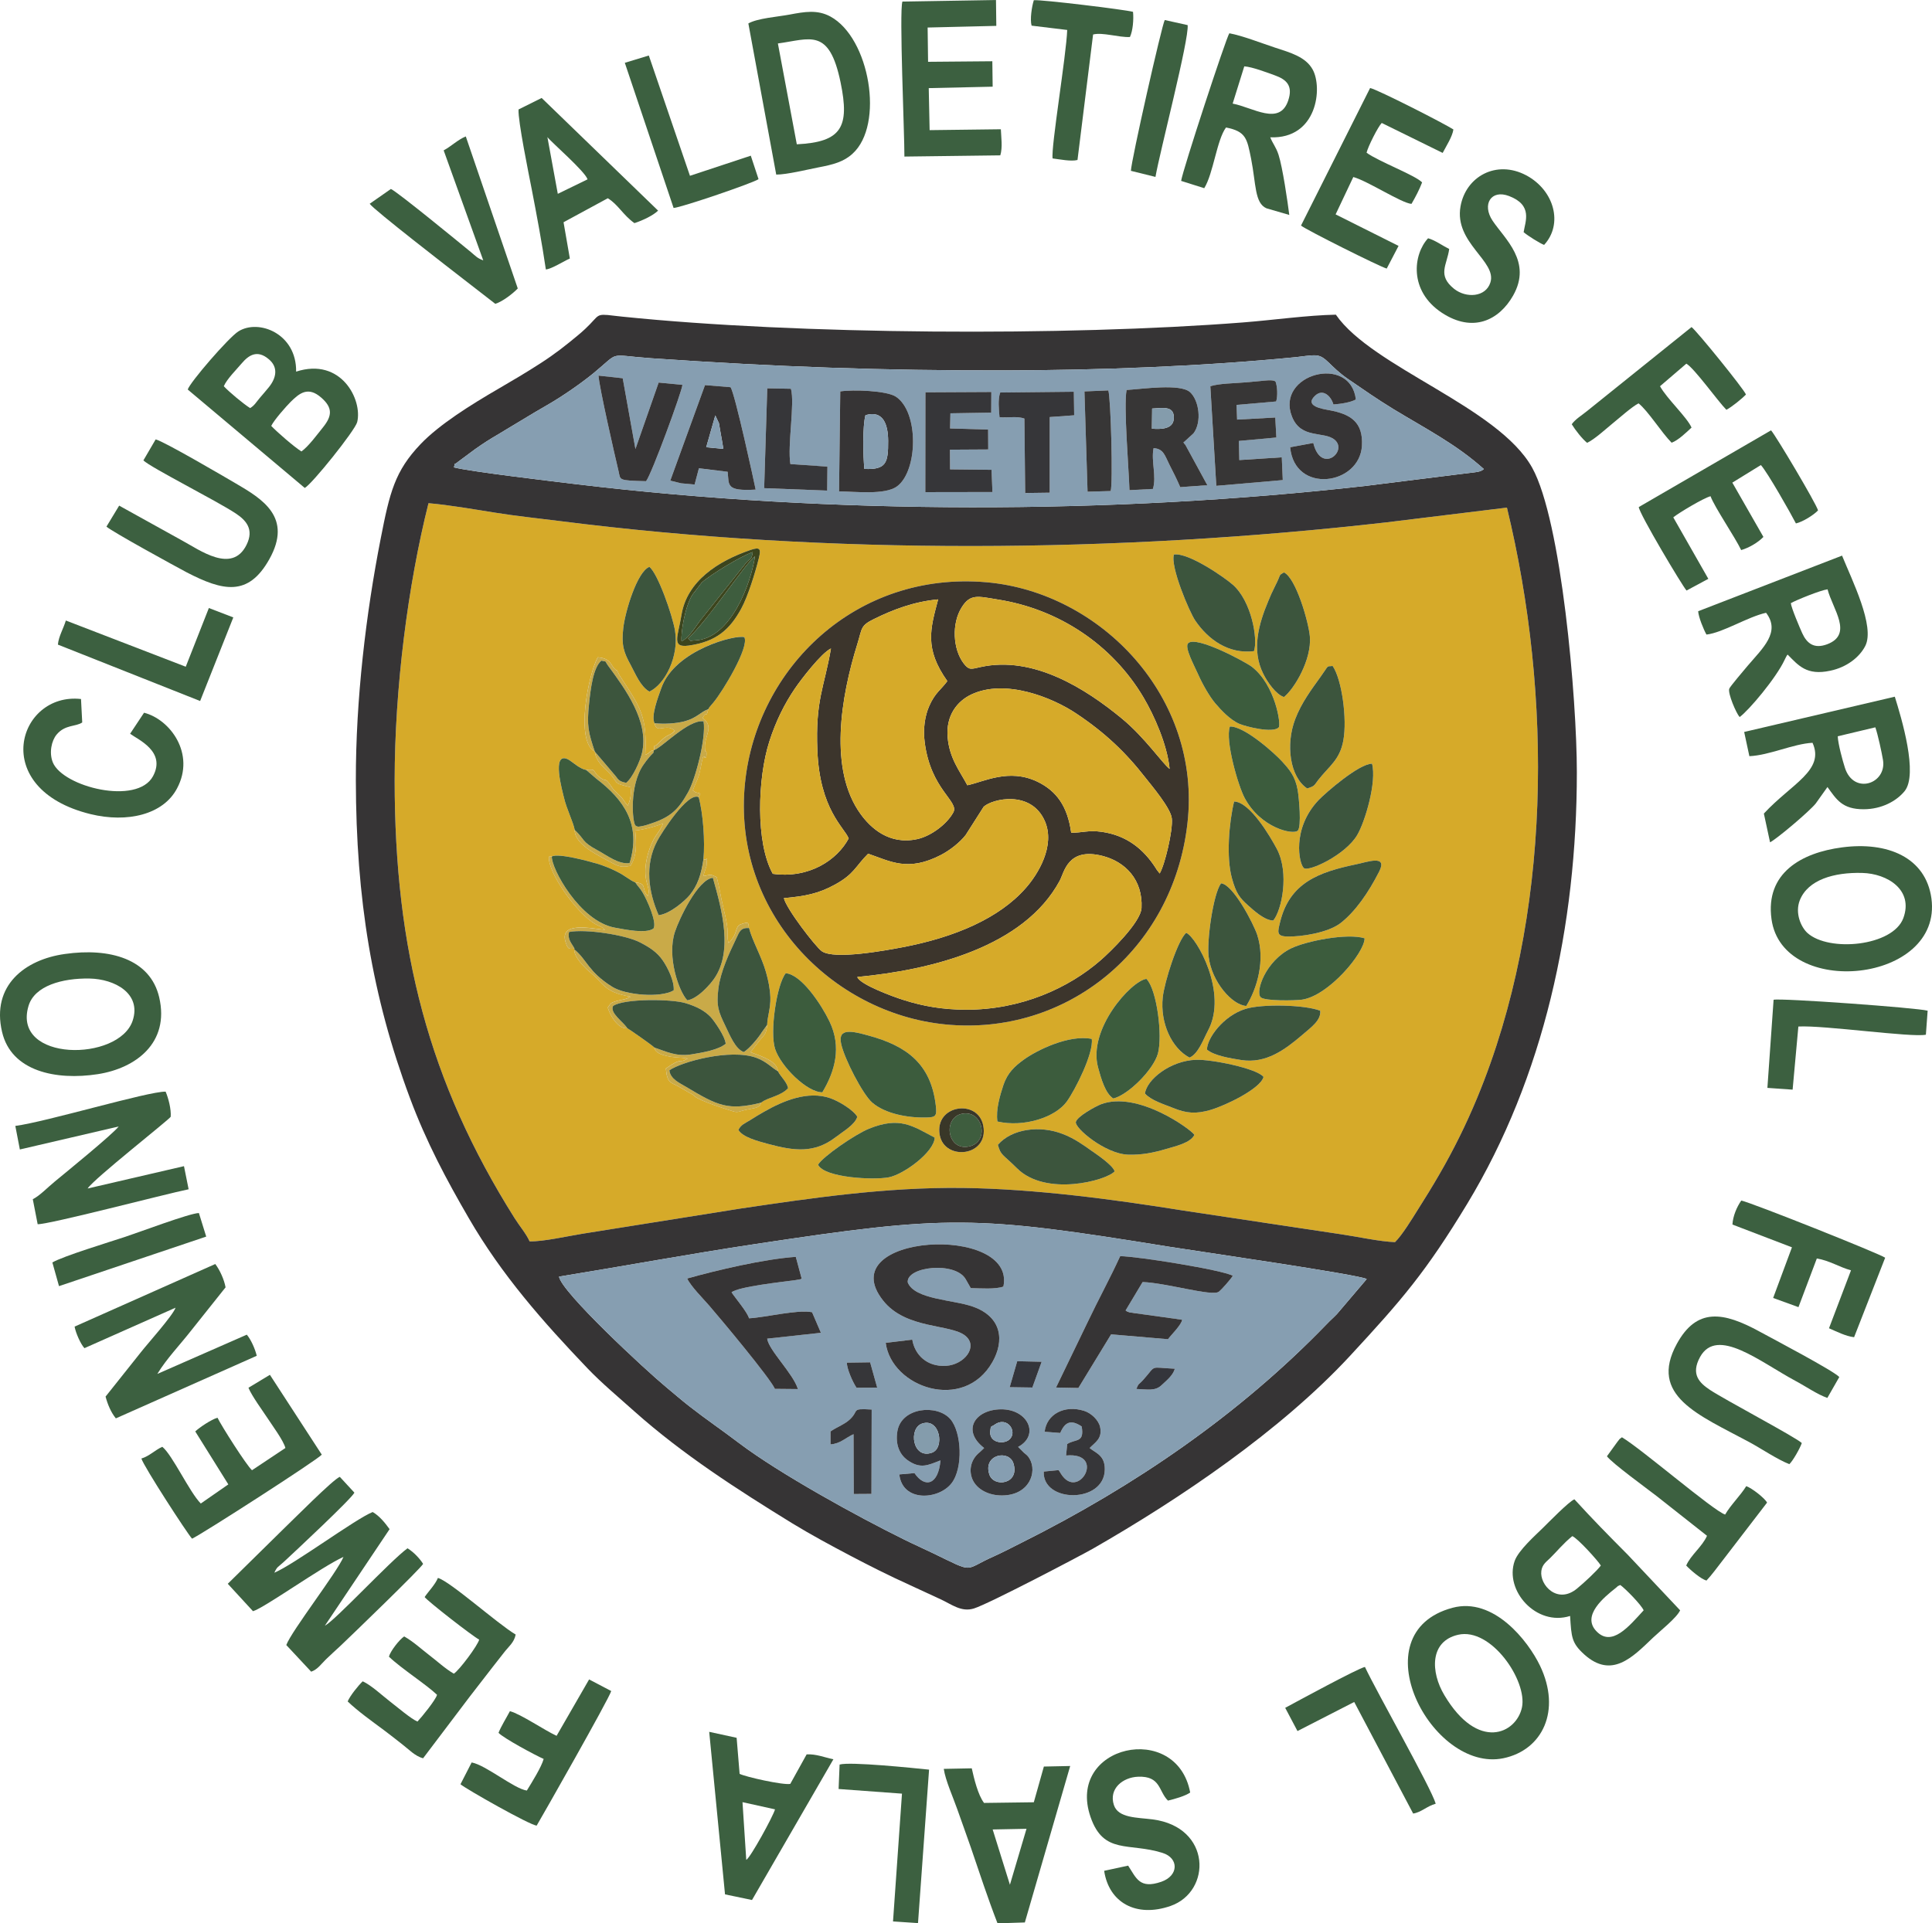 <?xml version="1.0" encoding="utf-8"?>
<!-- Generator: Adobe Illustrator 15.0.0, SVG Export Plug-In . SVG Version: 6.00 Build 0)  -->
<!DOCTYPE svg PUBLIC "-//W3C//DTD SVG 1.1//EN" "http://www.w3.org/Graphics/SVG/1.1/DTD/svg11.dtd">
<svg version="1.1" id="Layer_1" xmlns="http://www.w3.org/2000/svg" xmlns:xlink="http://www.w3.org/1999/xlink" x="0px" y="0px"
	 width="284.467px" height="283.265px" viewBox="0 0 284.467 283.265" enable-background="new 0 0 284.467 283.265"
	 xml:space="preserve">
<g>
	<path fill-rule="evenodd" clip-rule="evenodd" fill="#D6AA29" d="M146.925,168.607c2.068-2.394,6.22-2.898,9.559-1.596
		c1.645,0.635,2.883,1.515,4.169,2.426c0.847,0.587,3.208,2.183,3.468,3.078c-1.221,1.368-10.16,3.762-14.378-0.455
		C147.592,169.927,147.381,170.22,146.925,168.607L146.925,168.607z M120.447,171.539c0.7-1.205,5.472-4.479,7.475-5.293
		c4.576-1.856,6.432-0.423,9.706,1.303c-0.082,2.134-4.56,5.423-6.774,5.847C128.654,173.818,121.391,173.477,120.447,171.539
		L120.447,171.539z M138.359,167.142c-0.781-4.445,5.667-5.356,6.417-1.352C145.638,170.351,139.06,171.034,138.359,167.142
		L138.359,167.142z M175.863,167.142c-0.587,1.173-2.623,1.629-4.251,2.102c-1.759,0.521-3.518,0.879-5.504,0.813
		c-3.388-0.113-7.865-3.908-7.702-4.804c0.162-0.814,2.898-2.312,3.712-2.622C167.508,160.596,175.406,166.36,175.863,167.142
		L175.863,167.142z M108.722,166.409c0.391-0.798,0.977-0.961,1.775-1.466c0.7-0.439,1.271-0.798,1.97-1.188
		c2.801-1.612,6.465-3.159,9.771-2.019c1.271,0.438,3.42,1.741,3.99,2.735c-0.342,1.188-2.149,2.198-3.191,3.013
		c-3.11,2.394-6.074,2.035-9.934,0.993C111.556,168.054,109.341,167.484,108.722,166.409L108.722,166.409z M168.583,161.052
		c0.26-2.036,3.696-4.837,7.522-4.967c2.28-0.081,8.974,1.27,9.935,2.523c-0.44,1.727-5.537,4.186-7.784,4.854
		c-2.183,0.635-3.583,0.505-5.504-0.277C171.351,162.631,169.462,162.045,168.583,161.052L168.583,161.052z M146.86,165.172
		c-0.261-1.743,0.391-3.859,0.88-5.374c0.603-1.792,1.677-2.769,2.946-3.696c1.938-1.417,6.677-3.762,10.064-3.095
		c0.293,2.134-2.459,7.54-3.681,9.233C155.376,164.569,150.735,166.067,146.86,165.172L146.86,165.172z M163.925,161.785
		c-1.172-0.733-1.791-2.899-2.247-4.576c-1.53-5.635,4.869-12.734,7.116-13.044c1.548,1.53,2.41,8.402,1.694,11.008
		C169.821,157.551,166.157,161.231,163.925,161.785L163.925,161.785z M115.692,143.334c2.329,0.196,5.26,4.642,6.432,7.084
		c1.84,3.811,0.798,7.377-1.042,10.454c-2.247,0.017-6.106-3.794-6.953-6.383C113.314,151.998,114.356,144.995,115.692,143.334
		L115.692,143.334z M123.851,153.724c-0.521-2.378,1.612-1.889,4.168-1.173c5.325,1.482,9.054,4.007,9.771,10.292
		c0.179,1.531-0.017,1.71-1.4,1.742c-2.736,0.065-6.058-0.554-7.963-2.197C127.042,161.198,124.306,155.906,123.851,153.724
		L123.851,153.724z M177.718,154.587c-0.016-1.645,2.395-4.999,5.699-6.009c2.41-0.732,8.631-0.619,10.976,0.276
		c0.131,1.401-1.237,2.361-2.702,3.615c-2.508,2.134-5.293,4.218-8.94,3.647C181.187,155.873,178.777,155.482,177.718,154.587
		L177.718,154.587z M175.146,155.76c-2.639-1.385-4.349-5.114-3.941-8.875c0.245-2.297,2.215-8.452,3.453-9.494
		c1.497,0.603,6.204,8.843,3.207,14.396C177.181,153.072,176.432,155.222,175.146,155.76L175.146,155.76z M179.787,130.095
		c1.775,0.147,4.787,5.96,5.325,7.588c1.205,3.697,0.016,7.85-1.612,10.471c-2.068-0.13-5.081-3.518-5.537-7.246
		C177.669,138.531,178.63,131.642,179.787,130.095L179.787,130.095z M200.923,138.188c0,2.133-5.276,8.452-9.2,9.038
		c-1.042,0.146-5.487,0.228-6.09-0.342c-0.848-0.798,0.699-5.374,4.478-7.214C192.293,138.612,198.318,137.391,200.923,138.188
		L200.923,138.188z M203.074,128.353c-1.58,3.11-3.518,5.911-5.7,7.604c-1.824,1.417-5.813,2.036-7.849,1.971
		c-1.628-0.033-1.385-0.717-1.059-2.068c1.4-5.878,5.748-7.425,11.22-8.565C201.298,126.969,204.36,125.813,203.074,128.353
		L203.074,128.353z M181.708,118.045c2.328,0.049,5.324,5.162,6.285,6.97c1.89,3.566,0.717,9.086-0.521,10.552
		c-1.254,0.016-2.899-1.498-3.681-2.198c-1.303-1.156-1.791-1.824-2.394-3.99C180.519,126.236,180.975,121.09,181.708,118.045
		L181.708,118.045z M174.836,121.286c-2.133,18.71-17.896,31.347-35.646,29.588c-16.708-1.645-31.461-16.577-29.491-35.598
		c1.743-16.87,16.284-31.2,35.565-29.523C162.037,87.219,176.97,102.656,174.836,121.286L174.836,121.286z M202.015,112.476
		c0.716,2.622-0.994,8.517-2.199,10.536c-1.774,2.947-7.148,5.423-7.832,4.836c-0.717-0.586-1.824-5.813,2.166-10.015
		C195.175,116.758,200.093,112.476,202.015,112.476L202.015,112.476z M192.472,116.124c-2.54-1.677-3.208-6.449-1.759-10.227
		c0.944-2.459,2.378-4.332,3.762-6.27c1.303-1.824,0.766-1.417,1.742-1.547c1.368,1.986,2.149,7.816,1.58,10.943
		c-0.521,2.898-2.053,3.746-3.696,5.846C193.465,115.684,193.645,115.749,192.472,116.124L192.472,116.124z M191.072,116.368
		c0.179,1.026,0.603,5.439,0,5.977c-0.684,0.635-5.423-0.375-7.8-4.804c-0.945-1.742-2.915-8.5-2.183-10.536
		c2.134-0.082,6.611,3.973,7.638,5.097C189.834,113.323,190.697,114.267,191.072,116.368L191.072,116.368z M189.052,102.656
		c-1.155-0.358-2.442-2.182-3.062-3.452c-1.742-3.485-0.668-7.312,0.766-10.715c0.325-0.781,0.538-1.286,0.993-2.182
		c0.961-1.873,0.424-1.499,1.303-2.003c1.775,0.847,3.631,7.328,3.811,9.429C193.156,97.152,190.567,101.451,189.052,102.656
		L189.052,102.656z M95.613,101.858c-1.335-0.782-2.036-2.605-2.752-3.925c-1.01-1.84-1.384-2.915-1.091-5.406
		c0.277-2.492,2.052-8.354,3.843-9.038c1.238,0.944,3.403,7.132,3.778,9.396C100.01,96.664,97.909,100.8,95.613,101.858
		L95.613,101.858z M176.4,99.286c-0.57-1.287-2.053-3.99-1.45-4.56c1.222-1.156,8.55,2.833,9.364,3.468
		c3.484,2.703,4.331,8.533,3.973,8.924c-0.813,0.912-4.82-0.098-5.78-0.505c-1.4-0.603-2.736-2.052-3.566-3.029
		C178.06,102.542,177.067,100.784,176.4,99.286L176.4,99.286z M104.293,104.448c-0.391,1.531-0.179,0.081-0.831,1.286
		c1.759,1.368,0.244,2.524,0.326,4.38c0.049,1.238,0.326-0.195,0.211,1.417c-0.781,0.212,0.358-0.391-0.504,0
		c-0.261,0.928-0.326,1.743-0.586,2.622c-0.261,0.863-0.619,1.4-0.896,2.247c0.586,0.488,0.456,0.211,1.107,0.488l-0.244,0.521
		c0.651,2.394,0.944,6.514,0.7,9.119c0.684,0.358,0.554-0.96,0.44,1.042c0,0-0.391,1.107-0.456,1.466
		c1.205-0.261,1.042-0.277,1.97,0.146c0.424,1.612,0.586,2.947,0.994,4.592c1.009,4.006,0.358,3.501,0.732,5.097
		c0.326-0.261,0.13-0.065,0.407-0.407c0.977-1.172,0.538-2.019,1.433-2.345c1.417-0.505,1.01,0,1.189,0.554
		c0.456,1.824,1.84,4.185,2.491,6.481c0.342,1.173,0.603,2.442,0.651,3.745c0.049,1.597-0.439,2.802-0.472,4.039
		c-0.114,1.367-0.407,1.449-1.059,2.23l-1.384,1.791c1.84,0.701,3.859,1.304,4.038,2.817c0.358,0.766,1.319,1.548,1.482,2.491
		c-1.107,1.205-3.045,1.352-3.973,2.134c-0.13,0.766-1.026,0.798-1.889,0.977c-1.417,0.277-1.449,0.538-2.231,0.294
		c-1.303-0.407-4.787-1.499-5.65-2.199l-0.261-0.228c-0.261-0.18-0.114-0.081-0.456-0.261l-1.709-0.993
		c-1.107-0.603-1.629-0.439-1.824-2.622c2.573-1.823,1.824-0.603,3.208-1.481c-1.091-0.179-1.889-0.098-3.029-0.358
		c-0.651-0.163-1.352-0.325-1.759-0.896c-0.016-0.032-0.033-0.098-0.049-0.114c-0.13-0.244-0.065-0.163-0.065-0.244
		c-0.261-0.31-3.859-2.801-3.99-2.85c-1.645,0.228-2.899-2.833-2.85-3.062c0.488-0.651,0.326-0.635,1.238-0.928
		c0.635-0.195,1.449-0.212,2.084-0.651c-3.892-0.668-3.875-1.89-5.813-3.485c-0.944-0.781-2.508-2.329-2.475-3.501l0.049-0.098
		c-0.896,0.114-0.961,0-1.254-0.766c-1.238-3.419,4.022-2.117,5.749-2.002c-0.684-0.586-0.749-0.457-1.45-0.847
		c-2.67-1.547-7.002-7.572-6.807-9.917l0.423-0.033c0.977-0.521,5.455,0.7,6.709,1.075c1.107,0.342,2.002,0.717,2.963,1.205
		c1.091,0.537,1.775,1.205,2.622,1.547c1.808,0.146,0.831,0.928,1.824,2.002c0.375-0.847-0.082-1.449-0.261-2.556
		c-0.326-1.889,0.326-4.218,1.124-5.749c0.423-0.798,1.058-1.433,1.4-2.394c-0.765,0.375-3.289,1.026-4.104,1.042
		c0.179,2.084,0.277,3.647-0.7,5.211c-1.287,0.26-1.791,0.082-2.719-0.44c-1.628-0.912-5.553-2.622-5.488-4.853
		c-0.212-1.156-1.189-3.062-1.58-4.739c-0.228-0.977-1.873-6.791,0.537-5.683c0.586,0.277,1.759,1.449,2.72,1.58
		c1.563-0.163,0.928,0.179,1.824,0.944c1.156,1.01,0.847,0,1.726,1.27c0.57,0.831,0.456,0.668,1.254,1.433
		c0.782,0.716,0.798,1.075,1.335,1.612c0.342-0.716,0.537-1.547,0.407-2.703c-2.817-0.668-1.612-0.505-3.176-2.133
		c-0.798-0.831-1.921-1.661-2.084-3.11c-2.931-1.563-0.944-11.366,0.424-13.89c1.873,0.13,1.97,1.156,2.394,1.596
		c0.782,0.814,0.146-0.31,0.765,0.977l0.57,0.879c2.622,4.022,3.55,5.439,3.273,10.91c0.651-0.277,0.521-0.326,0.586-0.358
		c0.423-0.245,0.13-0.228,0.684-0.342c0.196-1.27-0.146-0.195,0.554-0.912c1.661-1.71,1.645-1.01,2.524-1.938
		c-1.254-1.205-2.704,0.57-2.98-1.107c-0.554-1.059,0.505-3.794,0.994-5.179c2.003-5.65,11.008-7.914,12.229-7.49
		c0.733,1.514-3.192,7.963-4.527,9.575c-0.196,0.245-0.293,0.342-0.44,0.521C104.293,104.383,104.439,104.138,104.293,104.448
		L104.293,104.448z M181.529,86.127c2.736,2.41,3.713,7.996,3.11,9.771c-3.762,0.472-6.758-1.726-8.646-4.495
		c-0.863-1.27-3.713-7.979-3.143-9.738C175.015,81.356,180.357,85.085,181.529,86.127L181.529,86.127z M110.546,80.982
		c1.4-0.472,1.515-0.114,1.189,1.222c-0.538,2.166-1.612,5.65-2.605,7.458c-1.628,2.964-3.583,4.853-7.751,5.422
		c-2.557,0.342-1.563-1.319-1.042-4.494C101.134,85.607,105.677,82.643,110.546,80.982L110.546,80.982z M58.11,114.935
		c0,24.931,5.016,44.407,17.669,64.486c0.716,1.14,1.709,2.295,2.198,3.402c1.954,0.065,5.749-0.798,7.8-1.123l23.189-3.696
		c10.585-1.563,21.397-3.176,32.764-3.046c10.699,0.131,22.277,1.694,32.552,3.339l23.286,3.501c2.361,0.342,5.537,1.059,7.833,1.14
		c1.059-1.025,2.557-3.501,3.387-4.82c1.124-1.774,2.052-3.272,3.144-5.162c2.051-3.533,3.925-7.295,5.568-11.269
		c11.058-26.673,11.09-59.258,4.381-86.925l-17.701,2.166c-39.701,4.527-82.187,4.853-121.822-0.195
		c-3.191-0.407-6.318-0.717-9.526-1.238c-3.061-0.488-6.693-1.124-9.738-1.384C60.048,86.209,58.11,101.435,58.11,114.935
		L58.11,114.935z"/>
	<path fill-rule="evenodd" clip-rule="evenodd" fill="#363435" d="M82.309,188.019c9.706-1.58,19.118-3.322,28.839-4.788
		c28.481-4.299,32.292-4.266,61.034,0.392c3.24,0.521,28.221,4.136,29.051,4.755l-4.364,5.13c-0.554,0.586-0.911,0.862-1.596,1.579
		c-12.783,13.223-28.188,23.774-44.781,32.08c-1.515,0.765-2.899,1.481-4.234,2.084c-4.478,1.987-2.622,2.524-8.826-0.472
		c-1.514-0.733-2.882-1.335-4.299-2.036c-6.839-3.37-18.369-9.705-24.345-14.232c-2.458-1.872-4.869-3.501-7.279-5.39
		c-1.335-1.043-2.182-1.808-3.469-2.866C95.027,201.762,82.684,190.314,82.309,188.019L82.309,188.019z M58.11,114.935
		c0-13.5,1.938-28.725,4.983-40.825c3.045,0.261,6.677,0.896,9.738,1.384c3.208,0.521,6.335,0.831,9.526,1.238
		c39.636,5.048,82.121,4.722,121.822,0.195l17.701-2.166c6.709,27.667,6.677,60.252-4.381,86.925
		c-1.644,3.974-3.518,7.735-5.568,11.269c-1.092,1.89-2.02,3.388-3.144,5.162c-0.83,1.319-2.328,3.795-3.387,4.82
		c-2.296-0.081-5.472-0.798-7.833-1.14l-23.286-3.501c-10.275-1.645-21.854-3.208-32.552-3.339
		c-11.367-0.13-22.179,1.482-32.764,3.046L85.777,181.7c-2.051,0.325-5.846,1.188-7.8,1.123c-0.489-1.107-1.482-2.263-2.198-3.402
		C63.126,159.342,58.11,139.866,58.11,114.935L58.11,114.935z M66.839,68.834c0.261-0.928-0.146-0.179,0.619-0.831l2.524-1.873
		c1.238-0.863,1.905-1.303,3.403-2.182c2.524-1.498,4.641-2.833,7.198-4.299c2.377-1.368,5.032-3.24,6.791-4.673
		c4.071-3.354,1.954-2.671,8.484-2.215c18.743,1.287,34.115,1.824,52.207,1.792c13.972-0.033,29.1-0.603,42.763-1.954
		c0.766-0.082,2.198-0.31,2.882-0.261c1.563,0.082,2.02,1.612,4.869,3.55c2.117,1.45,4.186,2.899,6.611,4.38
		c4.95,2.997,9.185,5.146,13.288,8.81c-0.439,0.456-1.335,0.472-2.035,0.57c-0.685,0.082-1.417,0.179-2.134,0.261l-13.304,1.661
		c-37.34,4.217-78.621,4.234-115.896-0.228C81.983,70.967,69.037,69.437,66.839,68.834L66.839,68.834z M52.395,114.935
		c0.033,17.408,2.377,31.804,7.947,46.735c2.442,6.563,5.422,12.116,8.663,17.702c4.869,8.418,10.927,15.274,17.554,22.211
		c2.068,2.15,4.43,4.12,6.872,6.302c7.051,6.286,15.145,11.497,23.271,16.497c2.784,1.692,5.504,3.158,8.468,4.722
		c2.915,1.531,5.683,2.932,8.81,4.348c1.515,0.701,2.997,1.385,4.511,2.085c1.661,0.765,3.062,1.938,4.918,1.352
		c2.166-0.668,15.665-7.752,17.521-8.81c12.815-7.345,27.603-17.343,37.796-28.335c7.735-8.354,11.22-12.408,17.311-22.456
		c11.269-18.646,16.138-40.922,16.138-63.574c0-10.683-2.247-37.031-6.579-44.831c-4.999-8.989-23.53-14.754-28.904-22.538
		c-4.186,0.082-9.266,0.798-13.63,1.14c-26.251,2.052-65.593,1.807-91.404-0.847c-0.733-0.065-1.498-0.179-2.182-0.245
		c-2.003-0.163-1.205,0.342-4.332,2.948c-1.824,1.514-3.371,2.752-5.569,4.168c-2.117,1.368-4.055,2.508-6.237,3.778
		c-4.006,2.328-8.647,5.227-11.399,8.109c-3.811,3.989-4.56,7.149-5.878,13.891C53.876,90.411,52.379,103.031,52.395,114.935
		L52.395,114.935z"/>
	<path fill-rule="evenodd" clip-rule="evenodd" fill="#869EB1" d="M132.416,217.151l2.23-0.196c1.547,2.28,3.534,1.727,3.827-1.872
		c-1.856,0.716-2.948,1.318-4.869-0.049c-1.107-0.798-1.824-2.248-1.465-4.299c0.635-3.469,5.813-3.957,7.767-1.759
		c1.694,1.904,1.938,7.246,0.196,9.478C138.181,220.913,132.872,221.254,132.416,217.151L132.416,217.151z M149.905,213.097
		l0.88,0.879c0.342,0.277,0.537,0.391,0.814,0.863c1.156,1.97-0.049,5.374-4.022,5.406c-2.003,0.032-3.778-0.912-4.397-2.378
		c-0.537-1.286-0.26-2.752,0.831-3.777c0.016-0.017,0.342-0.294,0.391-0.343l0.505-0.488c-3.354-2.572-1.352-5.634,2.427-5.699
		C151.355,207.494,153.145,211.37,149.905,213.097L149.905,213.097z M122.287,212.722v-1.905c1.042-0.7,2.084-1.059,2.817-1.742
		c1.499-1.385,0.082-1.661,3.241-1.482l-0.033,12.425l-2.605,0.017l-0.032-8.81C124.55,211.712,123.72,212.64,122.287,212.722
		L122.287,212.722z M156.109,211.045l-2.295-0.18c0.292-2.589,2.914-3.989,5.813-3.078c1.043,0.326,2.117,1.352,2.346,2.346
		c0.391,1.742-0.733,2.296-1.531,3.126c0.814,0.717,2.264,1.026,2.23,3.159c-0.048,5.049-9.217,4.951-8.988,0.31l2.182-0.212
		c0.163,0.195,0.163,0.229,0.342,0.521c2.573,4.152,6.759-3.241,0.766-2.671l0.163-1.693c1.237-0.798,2.557-0.114,2.134-2.589
		C157.721,209.058,156.826,209.367,156.109,211.045L156.109,211.045z M167.313,204.563c0.374-0.929,0.325-0.57,0.993-1.319
		c2.068-2.296,0.782-1.84,4.674-1.661c-0.261,0.994-1.254,1.759-1.954,2.427C170.082,204.905,168.974,204.628,167.313,204.563
		L167.313,204.563z M149.775,200.476l3.599,0.081l-1.367,3.795l-3.339-0.049L149.775,200.476z M129.159,204.368l-3.045,0.017
		c-0.554-0.815-1.449-2.834-1.417-3.697l3.42-0.049L129.159,204.368z M101.183,188.295c4.348-1.221,11.204-2.85,15.991-3.191
		l0.863,3.208c-1.645,0.537,0.945-0.212-0.439,0.13c-0.082,0.033-0.521,0.099-0.635,0.114c-1.628,0.229-8.24,0.929-9.249,1.775
		c0.586,0.879,2.328,2.914,2.573,3.826c2.458-0.13,7.181-1.335,9.282-0.896l1.303,3.029l-7.914,0.863
		c0.245,1.726,3.827,5.129,4.527,7.425l-3.388-0.032c-0.732-1.629-7.996-10.324-9.689-12.278
		C103.576,191.308,101.688,189.419,101.183,188.295L101.183,188.295z M160.18,194.646c1.548-3.258,3.257-6.367,4.755-9.641
		c2.427,0,15.031,2.02,16.578,2.883c-0.261,0.472-1.629,2.035-2.068,2.36c-0.978,0.717-7.768-1.318-11.204-1.433l-2.508,4.185
		c0.229,0.163,0.163,0.146,0.603,0.293l7.72,1.075c-0.065,0.717-1.661,2.28-2.085,2.866l-8.37-0.717l-4.82,7.898l-3.289-0.065
		L160.18,194.646z M134.321,197.301c0.375,2.23,2.15,4.022,4.967,3.858c2.687-0.162,4.805-2.816,2.85-4.429
		c-2.166-1.775-8.745-0.912-12.116-5.194c-7.768-9.836,19.655-11.366,17.718-2.052c-1.156,0.423-3.322,0.261-4.804,0.228
		l-0.75-1.319c-1.531-2.654-8.745-1.872-8.533,0.473c0.993,2.54,6.742,2.54,9.624,3.582c4.283,1.531,4.609,5.049,2.851,8.143
		c-4.234,7.458-14.868,3.746-15.715-2.817L134.321,197.301z M82.309,188.019c0.375,2.296,12.718,13.743,15.73,16.235
		c1.287,1.059,2.133,1.823,3.469,2.866c2.41,1.889,4.82,3.518,7.279,5.39c5.977,4.527,17.506,10.862,24.345,14.232
		c1.417,0.701,2.785,1.303,4.299,2.036c6.204,2.996,4.348,2.459,8.826,0.472c1.335-0.603,2.72-1.319,4.234-2.084
		c16.593-8.306,31.998-18.857,44.781-32.08c0.685-0.717,1.042-0.993,1.596-1.579l4.364-5.13c-0.83-0.619-25.811-4.234-29.051-4.755
		c-28.742-4.657-32.553-4.69-61.034-0.392C101.427,184.696,92.015,186.438,82.309,188.019L82.309,188.019z"/>
	<path fill-rule="evenodd" clip-rule="evenodd" fill="#869EB1" d="M102.274,71.358c-0.635-0.065-1.319-0.114-1.987-0.179
		l-1.596-0.391l5.113-14.07l3.762,0.31c0.651,0.912,3.518,14.167,3.697,15.079c-4.429,0.261-3.909-0.651-4.12-2.622l-4.234-0.521
		L102.274,71.358z M123.541,72.368l0.179-14.721c1.922-0.293,6.823-0.114,8.175,0.766c3.452,2.264,3.257,10.975,0.179,13.223
		C130.332,72.921,125.983,72.4,123.541,72.368L123.541,72.368z M159.675,57.646l3.518-0.146c0.375,1.205,0.7,13.744,0.343,14.819
		l-3.404,0.098L159.675,57.646z M116.376,68.345l5.455,0.375l-0.033,3.534l-9.282-0.358l0.456-14.705l3.485,0.065
		C117.06,59.405,115.919,65.626,116.376,68.345L116.376,68.345z M174.234,65.17c0.049,0.065,0.113,0.065,0.146,0.163
		c0.016,0.098,0.098,0.114,0.131,0.147l3.256,5.976l-3.989,0.293c-0.456-1.074-1.025-2.214-1.612-3.354
		c-0.667-1.335-0.847-2.296-2.313-2.394c-0.391,1.938,0.473,4.136-0.098,6.009l-3.452,0.179c-0.098-3.159-0.879-12.425-0.424-14.753
		c2.378-0.146,7.914-0.977,9.348,0.326c1.335,1.221,1.759,4.413,0.505,6.058l-1.336,1.221
		C174.364,65.072,174.283,65.121,174.234,65.17L174.234,65.17z M154.562,72.563l-3.614,0.049l-0.114-10.959
		c-1.091-0.407-2.476-0.081-3.664-0.211c-0.098-1.124-0.261-2.589,0.098-3.631l10.846-0.114l0.049,3.469l-3.6,0.26V72.563z
		 M139.89,63.102l5.602,0.163l0.017,2.931l-5.634,0.033l0.016,2.898l6.106,0.065l0.131,3.273l-9.885,0.016l0.016-14.705l9.706-0.049
		l-0.017,3.045l-6.009,0.098L139.89,63.102z M182.067,59.633l0.081,2.166l5.618-0.309l0.163,2.947l-5.521,0.505l0.065,2.817
		l6.253-0.407l0.146,3.354l-9.787,0.847l-0.879-14.672c1.352-0.423,3.599-0.423,4.982-0.554c0.83-0.065,1.563-0.13,2.41-0.212
		c0.473-0.048,1.922-0.26,2.215,0.098c0.261,0.684,0.342,2.133,0.082,2.915L182.067,59.633z M189.964,65.87l3.403-0.635
		c1.123,4.641,5.13,1.237,3.159-0.457c-1.547-1.335-4.982-0.048-6.302-3.436c-2.459-6.253,8.631-9.25,9.412-2.508
		c-0.798,0.439-2.198,0.651-3.306,0.732c-0.342-1.205-1.53-2.41-2.72-1.27c-1.596,1.531,1.092,1.921,2.133,2.117
		c3.095,0.57,4.983,1.726,4.788,5.227C200.191,71.488,190.599,72.807,189.964,65.87L189.964,65.87z M88.123,55.318l3.566,0.391
		l1.873,10.422l3.419-9.787l3.501,0.342c-0.065,0.944-4.543,13.19-5.357,14.183c-4.153-0.098-3.746-0.163-4.039-1.433
		C90.435,66.701,88.236,57.044,88.123,55.318L88.123,55.318z M66.839,68.834c2.198,0.603,15.145,2.133,18.271,2.508
		c37.275,4.462,78.556,4.445,115.896,0.228l13.304-1.661c0.717-0.082,1.449-0.179,2.134-0.261c0.7-0.098,1.596-0.114,2.035-0.57
		c-4.104-3.664-8.338-5.813-13.288-8.81c-2.426-1.481-4.494-2.931-6.611-4.38c-2.85-1.938-3.306-3.468-4.869-3.55
		c-0.684-0.049-2.116,0.179-2.882,0.261c-13.663,1.352-28.791,1.921-42.763,1.954c-18.092,0.033-33.464-0.505-52.207-1.792
		c-6.53-0.456-4.414-1.14-8.484,2.215c-1.759,1.433-4.413,3.306-6.791,4.673c-2.557,1.466-4.674,2.801-7.198,4.299
		c-1.498,0.879-2.166,1.319-3.403,2.182l-2.524,1.873C66.692,68.655,67.1,67.906,66.839,68.834L66.839,68.834z"/>
	<path fill-rule="evenodd" clip-rule="evenodd" fill="#3C352C" d="M142.219,148.708c-3.371-0.017-6.237-0.488-9.184-1.433
		c-1.433-0.439-6.449-2.28-6.807-3.388c10.895-1.025,24.525-4.396,29.8-14.167c0.684-1.254,1.173-4.966,6.303-3.664
		c3.338,0.847,5.959,3.501,5.748,7.67c-0.131,2.166-4.707,6.546-5.993,7.67C157.363,145.517,150.361,148.725,142.219,148.708
		L142.219,148.708z M115.415,132.277c3.159-0.293,5.064-0.651,7.507-1.986c2.882-1.58,2.979-2.638,4.901-4.56
		c3.257,1.107,5.846,2.719,10.731,0.179c1.319-0.684,2.784-1.84,3.631-2.931l2.654-4.168c1.287-1.173,6.953-2.492,8.989,2.084
		c1.628,3.681-1.059,7.947-2.817,9.917c-3.892,4.43-10.422,7.23-18.125,8.696c-2.394,0.456-10.096,1.889-11.903,0.57
		C120.056,139.394,115.806,133.89,115.415,132.277L115.415,132.277z M142.431,115.651c-1.124-2.117-2.639-3.957-2.899-7.068
		c-0.277-3.256,1.45-5.325,3.453-6.285c5.015-2.394,11.968,0.439,15.453,2.768c4.233,2.817,7.295,5.716,10.243,9.51
		c0.847,1.075,3.729,4.479,3.858,5.977c0.18,1.742-1.041,6.872-1.791,8.093l-0.439-0.57c-0.032-0.049-0.064-0.114-0.098-0.163
		c-1.84-2.898-4.348-4.885-8.012-5.406c-1.986-0.277-2.915,0.163-4.479,0.13c-0.537-3.892-2.149-6.139-4.966-7.507
		C148.553,113.111,144.857,115.146,142.431,115.651L142.431,115.651z M124.958,123.484c-1.693,3.175-5.813,5.944-11.171,5.211
		c-2.557-4.576-2.247-14.086-0.505-19.509c0.944-2.947,2.215-5.504,3.729-7.735c0.928-1.384,3.957-5.309,5.341-5.944
		c-0.993,5.781-2.313,7.556-2.003,15.047C120.708,119.25,124.339,121.888,124.958,123.484L124.958,123.484z M172.214,113.241
		c-1.042-0.782-3.615-4.592-7.002-7.393c-5.325-4.397-13.044-9.331-20.844-7.605c-1.433,0.326-1.694,0.472-2.476-0.537
		c-1.596-2.101-1.791-5.879-0.293-8.256c1.271-2.035,2.394-1.628,5.309-1.156c9.038,1.417,16.887,6.709,21.446,14.395
		C169.918,105.327,171.856,109.626,172.214,113.241L172.214,113.241z M139.483,100.312c-0.879,1.221-1.807,1.71-2.654,3.647
		c-0.667,1.498-0.928,3.419-0.684,5.309c0.879,7.067,5.129,8.744,4.217,10.389c-0.944,1.742-3.322,3.501-5.309,3.924
		c-4.168,0.912-6.888-1.693-8.321-3.664c-4.755-6.53-2.931-17.262-0.488-25.094c0.716-2.329,0.439-2.671,2.426-3.648
		c2.801-1.384,5.895-2.573,9.461-2.898C136.976,92.642,136.08,95.507,139.483,100.312L139.483,100.312z M174.836,121.286
		c2.134-18.629-12.8-34.067-29.572-35.532c-19.281-1.677-33.822,12.653-35.565,29.523c-1.97,19.021,12.783,33.953,29.491,35.598
		C156.94,152.633,172.704,139.996,174.836,121.286L174.836,121.286z"/>
	<path fill-rule="evenodd" clip-rule="evenodd" fill="#D6AA29" d="M115.415,132.277c0.391,1.612,4.641,7.116,5.569,7.8
		c1.807,1.319,9.51-0.114,11.903-0.57c7.703-1.466,14.233-4.267,18.125-8.696c1.759-1.97,4.445-6.236,2.817-9.917
		c-2.036-4.576-7.702-3.257-8.989-2.084l-2.654,4.168c-0.847,1.091-2.313,2.247-3.631,2.931c-4.885,2.541-7.475,0.928-10.731-0.179
		c-1.922,1.921-2.02,2.98-4.901,4.56C120.479,131.626,118.574,131.984,115.415,132.277L115.415,132.277z"/>
	<path fill-rule="evenodd" clip-rule="evenodd" fill="#D6AA29" d="M142.431,115.651c2.426-0.505,6.122-2.541,10.324-0.521
		c2.816,1.368,4.429,3.615,4.966,7.507c1.563,0.033,2.492-0.407,4.479-0.13c3.664,0.521,6.172,2.508,8.012,5.406
		c0.033,0.049,0.065,0.114,0.098,0.163l0.439,0.57c0.75-1.221,1.971-6.351,1.791-8.093c-0.13-1.498-3.012-4.901-3.858-5.977
		c-2.948-3.794-6.01-6.692-10.243-9.51c-3.485-2.329-10.438-5.162-15.453-2.768c-2.003,0.96-3.73,3.029-3.453,6.285
		C139.792,111.694,141.307,113.534,142.431,115.651L142.431,115.651z"/>
	<path fill-rule="evenodd" clip-rule="evenodd" fill="#D6AA29" d="M139.483,100.312c-3.403-4.804-2.507-7.67-1.351-12.034
		c-3.566,0.326-6.661,1.515-9.461,2.898c-1.987,0.977-1.71,1.319-2.426,3.648c-2.443,7.833-4.267,18.564,0.488,25.094
		c1.433,1.97,4.153,4.576,8.321,3.664c1.987-0.423,4.364-2.182,5.309-3.924c0.912-1.645-3.338-3.322-4.217-10.389
		c-0.245-1.89,0.016-3.811,0.684-5.309C137.676,102.021,138.604,101.533,139.483,100.312L139.483,100.312z"/>
	<path fill-rule="evenodd" clip-rule="evenodd" fill="#D6AA29" d="M142.219,148.708c8.142,0.017,15.144-3.191,19.867-7.312
		c1.286-1.124,5.862-5.504,5.993-7.67c0.211-4.169-2.41-6.823-5.748-7.67c-5.13-1.302-5.619,2.41-6.303,3.664
		c-5.275,9.771-18.906,13.142-29.8,14.167c0.358,1.107,5.374,2.948,6.807,3.388C135.982,148.22,138.848,148.691,142.219,148.708
		L142.219,148.708z"/>
	<path fill-rule="evenodd" clip-rule="evenodd" fill="#3C6040" d="M33.538,233.256l3.713,4.039
		c1.71-0.505,10.112-6.547,13.321-7.996c-0.879,2.183-7.637,10.878-8.419,12.979l3.664,3.925c0.945-0.325,1.499-1.156,2.149-1.792
		c0.766-0.748,1.368-1.27,2.15-2.002c1.791-1.694,11.838-11.399,12.181-12.083c-0.423-0.7-1.352-1.727-2.296-2.296
		c-2.541,1.856-10.65,10.633-12.164,11.398l9.526-14.216c-0.668-0.929-1.515-1.971-2.492-2.524
		c-2.557,1.025-11.61,7.752-14.477,8.939c0.456-0.977,0.505-0.765,1.449-1.644c1.563-1.45,9.9-9.233,10.34-10.146l-2.149-2.329
		c-0.977,0.358-7.002,6.449-8.321,7.703L33.538,233.256z"/>
	<path fill-rule="evenodd" clip-rule="evenodd" fill="#D5A92B" d="M172.214,113.241c-0.358-3.615-2.296-7.914-3.859-10.552
		c-4.56-7.686-12.408-12.979-21.446-14.395c-2.915-0.473-4.038-0.879-5.309,1.156c-1.498,2.377-1.303,6.156,0.293,8.256
		c0.781,1.009,1.043,0.863,2.476,0.537c7.8-1.726,15.519,3.208,20.844,7.605C168.599,108.649,171.172,112.459,172.214,113.241
		L172.214,113.241z"/>
	<path fill-rule="evenodd" clip-rule="evenodd" fill="#3C6040" d="M238.573,233.435c0.732,0.521,3.078,2.899,3.437,3.73
		c-2.166,2.36-4.706,5.487-6.986,3.045c-2.149-2.28,1.14-4.968,2.915-6.367C238.377,233.484,238.052,233.663,238.573,233.435
		L238.573,233.435z M235.707,230.569c-0.618,0.83-2.491,2.557-3.501,3.387c-2.865,2.378-5.537-0.505-5.26-2.589
		c0.131-0.944,0.7-1.319,1.271-1.873c0.96-0.928,1.938-2.166,3.289-3.256C232.288,226.547,235.283,229.853,235.707,230.569
		L235.707,230.569z M231.18,237.995c0.195,3.159,0.228,3.989,2.101,5.683c4.038,3.615,7.1,0.392,10.08-2.459
		c1.042-0.993,3.518-2.947,4.021-4.054l-7.702-8.176c-3.045-3.062-5.097-5.146-7.865-8.174c-0.798,0.309-3.859,3.451-4.642,4.218
		c-1.074,1.058-3.582,3.272-4.152,4.853C221.474,234.25,226.213,239.574,231.18,237.995L231.18,237.995z"/>
	<path fill-rule="evenodd" clip-rule="evenodd" fill="#3C6040" d="M44.383,66.489c-1.075-0.667-3.583-2.85-4.445-3.761
		c0.407-0.863,2.231-2.915,2.85-3.534c1.303-1.287,2.573-2.345,4.527-0.619c1.693,1.482,1.596,2.687,0.228,4.38
		C46.761,63.916,45.441,65.74,44.383,66.489L44.383,66.489z M32.952,56.881c0.456-1.059,1.856-2.443,2.67-3.403
		c0.977-1.14,2.247-2.036,3.957-0.57c1.417,1.189,1.107,2.736,0.033,4.087c-0.472,0.586-0.879,1.042-1.335,1.58
		c-0.57,0.668-0.781,1.124-1.449,1.531C35.834,59.471,33.766,57.761,32.952,56.881L32.952,56.881z M27.643,57.37l17.229,14.493
		c1.059-0.554,7.393-8.452,7.719-9.689c0.814-3.29-2.361-9.592-8.989-7.442c0.081-5.602-5.521-7.8-8.5-5.927
		C33.668,49.7,27.936,56.344,27.643,57.37L27.643,57.37z"/>
	<path fill-rule="evenodd" clip-rule="evenodd" fill="#D6AA29" d="M124.958,123.484c-0.619-1.596-4.25-4.234-4.608-12.93
		c-0.31-7.491,1.01-9.266,2.003-15.047c-1.384,0.635-4.413,4.56-5.341,5.944c-1.514,2.231-2.785,4.788-3.729,7.735
		c-1.742,5.423-2.052,14.933,0.505,19.509C119.144,129.428,123.264,126.659,124.958,123.484L124.958,123.484z"/>
	<path fill-rule="evenodd" clip-rule="evenodd" fill="#3C6040" d="M183.207,9.771c1.188,0.082,3.403,0.928,4.526,1.335
		c1.661,0.603,2.688,1.498,1.938,3.712c-1.271,3.762-5.179,1.01-8.175,0.439L183.207,9.771z M173.909,26.642l3.402,1.074
		c1.352-2.182,1.841-7.1,3.208-8.94c2.964,0.586,3.095,1.645,3.697,4.625c0.732,3.712,0.504,6.514,2.263,7.279l3.355,0.977
		c-0.245-1.954-0.978-6.986-1.58-8.858c-0.374-1.156-0.83-1.596-1.222-2.573c6.938,0.26,7.735-7.328,6.237-9.999
		c-1.025-1.84-3.208-2.459-5.569-3.225c-1.971-0.651-4.804-1.759-6.692-2.101C180.536,5.553,174.136,25.062,173.909,26.642
		L173.909,26.642z"/>
	<path fill-rule="evenodd" clip-rule="evenodd" fill="#3C6040" d="M270.588,108.438l5.536-1.319
		c0.374,1.059,0.944,3.713,1.123,4.788c0.603,3.518-4.299,5.227-5.602,1.172C271.304,112.02,270.637,109.577,270.588,108.438
		L270.588,108.438z M256.811,107.802l0.766,3.566c2.964-0.13,6.465-1.824,9.298-1.971c1.84,4.071-3.094,6.025-7.164,10.422
		l0.911,4.234c1.026-0.521,5.813-4.576,6.726-5.716l1.727-2.426c1.318,1.808,2.149,3.29,5.357,3.273
		c2.621-0.016,4.787-1.188,5.992-2.654c2.052-2.491-0.456-10.796-1.434-13.923L256.811,107.802z"/>
	<path fill-rule="evenodd" clip-rule="evenodd" fill="#3C6040" d="M263.683,88.831c0.831-0.472,4.413-1.922,5.406-2.036
		c0.749,2.915,3.827,6.627-0.064,8.093c-1.922,0.717-2.98-0.13-3.664-1.628C265.051,92.577,263.732,89.499,263.683,88.831
		L263.683,88.831z M250.038,90.02c0.049,0.863,0.797,2.687,1.221,3.437c2.427-0.277,6.058-2.606,8.777-3.208
		c2.183,2.85-0.489,5.195-2.72,7.817c-0.472,0.57-2.605,3.061-2.703,3.371c-0.228,0.684,1.026,3.615,1.531,4.169
		c1.352-0.978,5.39-5.765,6.627-8.436l0.163-0.326c0.244-0.456,0.098-0.211,0.276-0.439c1.58,1.596,2.802,3.126,6.271,2.377
		c2.426-0.505,4.314-1.987,5.161-3.648c1.466-2.882-1.954-9.689-3.419-13.304L250.038,90.02z"/>
	<path fill-rule="evenodd" clip-rule="evenodd" fill="#3C6040" d="M2.256,165.823l0.667,3.469l14.558-3.388
		c-0.993,1.237-7.751,6.741-9.412,8.109c-1.042,0.847-2.182,2.068-3.241,2.605l0.717,3.681c1.742,0.032,18.743-4.43,22.228-5.146
		l-0.684-3.404l-14.183,3.29c0.83-1.368,12.034-10.161,12.229-10.568c0.081-1.107-0.326-2.703-0.749-3.697
		C21.862,160.71,6.783,165.236,2.256,165.823L2.256,165.823z"/>
	<path fill-rule="evenodd" clip-rule="evenodd" fill="#3C6040" d="M10.984,195.379c0.163,0.928,0.879,2.557,1.449,3.176
		l13.418-5.961c-0.423,1.189-4.104,5.276-5.097,6.547l-5.211,6.546c0.31,1.156,0.798,2.329,1.515,3.208l20.746-9.217
		c-0.244-1.025-0.863-2.41-1.465-3.11l-13.174,5.781c1.352-2.23,3.322-4.267,4.951-6.351l5.097-6.4
		c-0.211-1.156-0.831-2.523-1.514-3.436L10.984,195.379z"/>
	<path fill-rule="evenodd" clip-rule="evenodd" fill="#363435" d="M134.321,197.301l-3.908,0.472
		c0.847,6.563,11.48,10.275,15.715,2.817c1.759-3.094,1.433-6.611-2.851-8.143c-2.882-1.042-8.63-1.042-9.624-3.582
		c-0.211-2.345,7.002-3.127,8.533-0.473l0.75,1.319c1.481,0.033,3.647,0.195,4.804-0.228c1.938-9.314-25.485-7.784-17.718,2.052
		c3.371,4.282,9.95,3.419,12.116,5.194c1.955,1.612-0.163,4.267-2.85,4.429C136.471,201.323,134.695,199.531,134.321,197.301
		L134.321,197.301z"/>
	<path fill-rule="evenodd" clip-rule="evenodd" fill="#3C6040" d="M214.701,240.763c4.869-1.106,10.193,6.775,9.396,10.683
		c-0.814,3.892-6.481,6.547-11.432-1.791C210.645,246.284,210.466,241.724,214.701,240.763L214.701,240.763z M213.87,236.79
		c-13.874,3.713-3.078,24.328,7.475,22.162c5.797-1.205,8.565-7.034,5.406-13.629C224.992,241.659,219.927,235.178,213.87,236.79
		L213.87,236.79z"/>
	<path fill-rule="evenodd" clip-rule="evenodd" fill="#3C6040" d="M280.244,135.225c-1.546,4.152-10.959,5.031-14.118,2.182
		c-0.928-0.847-1.872-2.898-1.123-4.82c1.205-3.029,5.048-4.136,9.2-4.022C277.916,128.662,281.775,131.072,280.244,135.225
		L280.244,135.225z M271.207,124.803c-5.943,0.781-11.301,3.761-10.373,10.552c1.596,11.791,25.24,9.461,23.547-3.045
		C283.55,126.285,277.932,123.907,271.207,124.803L271.207,124.803z"/>
	<path fill-rule="evenodd" clip-rule="evenodd" fill="#3C6040" d="M19.533,150.32c-2.019,6.074-17.782,6.106-15.34-2.149
		c0.879-3.013,5.016-4.12,8.973-4.055C16.912,144.182,20.853,146.331,19.533,150.32L19.533,150.32z M9.551,140.501
		c-5.863,0.814-10.846,4.625-9.25,11.465c1.352,5.829,7.947,7.181,14.086,6.236c5.585-0.863,10.617-4.593,9.054-11.317
		C22.123,141.218,16.13,139.557,9.551,140.501L9.551,140.501z"/>
	<path fill-rule="evenodd" clip-rule="evenodd" fill="#3C6040" d="M114.536,6.4c4.755-0.635,7.556-2.394,9.233,5.749
		c1.352,6.546,0.179,8.777-6.448,9.103L114.536,6.4z M110.188,3.453l4.104,22.261c1.58,0,4.608-0.75,6.204-1.059
		c2.15-0.407,3.729-0.814,5.032-2.019c4.723-4.267,2.524-17.083-3.273-20.209c-1.905-1.026-3.778-0.7-6.009-0.277
		C114.503,2.476,111.523,2.687,110.188,3.453L110.188,3.453z"/>
	<path fill-rule="evenodd" clip-rule="evenodd" fill="#3C6040" d="M62.524,235.21c0.488,0.651,7.018,5.732,8.028,6.27
		c-0.179,0.814-2.898,4.479-3.729,5.016c-1.254-0.716-2.508-1.889-3.647-2.752c-1.222-0.944-2.296-1.954-3.664-2.735
		c-0.7,0.456-2.036,2.165-2.247,2.979c1.791,1.727,5.504,4.104,7.083,5.618c-0.163,0.717-2.296,3.339-2.882,3.941
		c-0.945-0.392-3.013-2.166-3.974-2.899c-1.205-0.928-2.785-2.426-4.087-3.028c-0.619,0.586-1.873,2.133-2.214,2.964
		c1.465,1.416,3.615,2.946,5.325,4.218c0.977,0.732,1.84,1.416,2.752,2.133c0.863,0.651,1.824,1.71,3.029,2.019l6.823-9.021
		c1.156-1.499,2.23-2.883,3.403-4.397c0.57-0.732,1.107-1.4,1.709-2.182c0.619-0.814,1.482-1.449,1.694-2.622
		c-2.671-1.579-9.657-7.849-11.448-8.337C64.087,233.37,63.029,234.445,62.524,235.21L62.524,235.21z"/>
	<path fill-rule="evenodd" clip-rule="evenodd" fill="#3C6040" d="M133.165,23.059l14.119-0.179c0.357-1.172,0.13-2.622,0.081-3.843
		l-10.487,0.13l-0.13-6.188l9.412-0.212l-0.049-3.745l-9.461,0.081l-0.065-5.048l10.112-0.244L146.648,0l-13.776,0.229
		C132.383,1.596,133.181,19.802,133.165,23.059L133.165,23.059z"/>
	<path fill-rule="evenodd" clip-rule="evenodd" fill="#3C6040" d="M36.583,204.385c0.456,1.156,2.133,3.451,2.752,4.396
		c0.684,1.059,2.41,3.37,2.687,4.478l-4.918,3.273c-0.831-0.749-4.511-6.546-5.081-7.735c-0.912,0.261-2.654,1.434-3.273,2.02
		l4.869,7.8l-4.055,2.817c-1.677-1.693-4.169-7.148-5.667-8.354c-1.01,0.439-1.938,1.4-3.078,1.727
		c0.326,1.14,6.758,11.057,7.458,11.806c1.335-0.587,18.548-11.66,19.102-12.376l-7.637-11.757L36.583,204.385z"/>
	<path fill-rule="evenodd" clip-rule="evenodd" fill="#3C6040" d="M213.38,36.672c-0.96-0.472-2.084-1.303-3.109-1.58
		c-2.182,2.345-2.882,7.735,2.035,10.976c4.56,2.997,8.42,1.107,10.487-2.541c2.817-4.983-1.205-8.305-3.029-11.024
		c-1.596-2.41-0.211-4.641,2.427-3.631c3.55,1.352,2.378,3.762,2.149,5.325c0.586,0.505,2.394,1.645,3.013,1.873
		c2.833-3.061,1.515-8.028-2.622-10.243c-4.413-2.345-8.924,0.179-9.688,4.592c-0.944,5.374,5.422,8.061,4.396,11.204
		c-0.7,2.166-3.566,2.313-5.325,0.928C211.574,40.516,213.055,39.05,213.38,36.672L213.38,36.672z"/>
	<path fill-rule="evenodd" clip-rule="evenodd" fill="#3C6040" d="M191.56,33.22c0.603,0.554,11.627,6.074,12.62,6.334l1.742-3.338
		l-9.266-4.641l2.605-5.504c2.134,0.586,7.084,3.843,8.565,3.957c0.603-1.042,1.141-2.052,1.563-3.159
		c-0.912-1.026-6.546-3.143-8.175-4.381c0.212-0.912,1.694-3.843,2.231-4.38l8.973,4.413c0.57-1.091,1.417-2.377,1.58-3.452
		c-1.287-0.847-11.155-5.879-12.263-6.107L191.56,33.22z"/>
	<path fill-rule="evenodd" clip-rule="evenodd" fill="#3C6040" d="M162.575,275.53c0.699,4.673,4.706,6.937,9.771,5.178
		c6.073-2.116,6.058-11.61-2.622-12.75c-2.28-0.293-5.081-0.179-5.716-2.117c-0.781-2.41,1.318-4.087,3.566-4.169
		c3.354-0.13,2.996,2.149,4.396,3.518c1.074-0.261,2.508-0.667,3.273-1.188c-1.971-10.602-18.336-7.003-14.672,3.599
		c1.921,5.586,5.666,3.729,10.601,5.292c2.427,0.766,2.394,3.355-0.179,4.25c-3.208,1.107-3.681-0.537-4.886-2.377L162.575,275.53z"
		/>
	<path fill-rule="evenodd" clip-rule="evenodd" fill="#3C6040" d="M241.292,74.68c0.049,0.944,6.448,11.675,7.035,12.294
		l3.207-1.726l-5.161-9.054c0.798-0.651,4.461-2.85,5.487-3.11c0.57,1.58,3.615,6.042,4.511,7.931
		c1.173-0.342,2.491-1.124,3.273-1.938l-4.576-7.996l4.201-2.589c0.961,1.042,4.413,7.133,5.162,8.598
		c1.01-0.228,2.639-1.253,3.257-1.921c-0.31-1.075-6.204-10.992-6.921-11.79L241.292,74.68z"/>
	<path fill-rule="evenodd" clip-rule="evenodd" fill="#C9AA48" d="M101.199,147.324c-1.254-1.319-3.029-6.432-1.824-10.08
		c0.586-1.808,3.354-7.735,5.585-7.963c1.254,4.462,3.224,11.204-0.163,15.324C104.081,145.484,102.567,147.112,101.199,147.324
		L101.199,147.324z M96.281,110.473c1.042-0.228,5.081-4.56,7.312-4.234c0.407,2.443-1.222,8.598-2.296,10.471
		c-1.384,2.475-2.508,3.583-5.244,4.511c-0.358,0.13-0.993,0.342-1.319,0.407c-0.554,0.098-0.798,0.228-1.156-0.033
		c-0.456-0.342-0.977-5.895,1.173-8.972c0.375-0.538,0.488-0.684,0.847-1.107C96.46,110.489,96.069,111.238,96.281,110.473
		L96.281,110.473z M87.585,110.701c-0.944-2.801-1.205-3.762-0.846-7.116c0.211-1.97,0.569-5.26,1.807-6.286
		c0.928,0.212,0.391-0.082,1.01,0.766c2.54,3.452,6.058,8.24,4.967,12.848c-0.261,1.124-1.335,3.583-2.329,4.38
		c-0.977-0.212-1.091-0.375-1.547-0.994L87.585,110.701z M87.585,110.701c0.163,1.449,1.287,2.28,2.084,3.11
		c1.563,1.628,0.358,1.465,3.176,2.133c0.13,1.156-0.065,1.987-0.407,2.703c-0.537-0.537-0.554-0.896-1.335-1.612
		c-0.798-0.765-0.684-0.603-1.254-1.433c-0.879-1.27-0.57-0.26-1.726-1.27c-0.896-0.765-0.261-1.107-1.824-0.944l1.514,1.303
		c4.055,3.094,6.644,6.774,4.885,12.425c-1.645,0.212-3.322-1.14-4.689-1.873c-2.475-1.335-1.824-1.547-3.387-3.013
		c-0.065,2.231,3.859,3.941,5.488,4.853c0.928,0.521,1.433,0.7,2.719,0.44c0.977-1.563,0.879-3.127,0.7-5.211
		c0.814-0.017,3.338-0.668,4.104-1.042c-0.342,0.961-0.977,1.596-1.4,2.394c-0.798,1.531-1.45,3.859-1.124,5.749
		c0.179,1.107,0.635,1.709,0.261,2.556c-0.993-1.074-0.016-1.856-1.824-2.002c0.375,0.603,0.586,0.684,1.026,1.4
		c0.749,1.238,2.198,4.543,1.645,5.39c-1.107,0.782-4.071,0.163-5.683-0.13c-5.195-0.945-9.396-8.793-9.282-10.487l-0.423,0.033
		c-0.195,2.345,4.136,8.37,6.807,9.917c0.701,0.391,0.766,0.261,1.45,0.847c-1.726-0.114-6.986-1.417-5.749,2.002
		c0.293,0.766,0.358,0.879,1.254,0.766c-0.423-0.798-1.059-1.335-0.798-2.443c2.491-0.472,8.337,0.44,10.438,1.531
		c1.352,0.7,2.508,1.4,3.387,2.704c0.7,1.026,1.694,3.012,1.58,4.364c-1.921,1.14-7.083,0.717-9.07-0.537
		c-3.55-2.231-3.664-3.941-5.585-5.521c-0.033,1.172,1.531,2.72,2.475,3.501c1.938,1.596,1.922,2.817,5.813,3.485
		c-0.635,0.439-1.449,0.456-2.084,0.651c-0.912,0.293-0.75,0.276-1.238,0.928c-0.049,0.229,1.205,3.289,2.85,3.062
		c-0.57-0.929-2.622-2.247-2.084-3.273c1.596-1.107,8.549-1.042,10.634-0.423c1.612,0.472,2.898,1.14,3.762,2.084
		c0.521,0.586,2.101,2.802,2.182,3.908c-1.107,0.912-3.354,1.287-5.048,1.563c-2.263,0.358-3.745-0.439-5.455-1.01
		c0,0.081-0.065,0,0.065,0.244c0.016,0.017,0.033,0.082,0.049,0.114c0.407,0.57,1.107,0.732,1.759,0.896
		c1.14,0.261,1.938,0.18,3.029,0.358c-1.384,0.879-0.635-0.342-3.208,1.481c0.195,2.183,0.717,2.02,1.824,2.622l1.709,0.993
		c0.342,0.18,0.195,0.081,0.456,0.261l0.261,0.228c0.863,0.7,4.348,1.792,5.65,2.199c0.782,0.244,0.814-0.017,2.231-0.294
		c0.863-0.179,1.759-0.211,1.889-0.977c-4.853,1.188-6.334,0.488-11.057-2.345c-0.879-0.537-2.313-1.124-2.443-2.427
		c1.743-1.237,8.973-3.24,12.8-1.84c1.481,0.537,2.182,1.4,3.191,1.986c-0.179-1.514-2.198-2.116-4.038-2.817l1.384-1.791
		c0.651-0.781,0.944-0.863,1.059-2.23l-0.766,1.059c-0.537,0.879-1.856,2.442-2.67,2.947c-1.238-0.424-2.052-2.476-2.72-3.859
		c-0.993-2.052-1.351-2.899-1.025-5.504c0.325-2.492,1.547-5.098,2.622-7.345c0.488-1.042,0.635-1.612,1.889-1.563
		c-0.179-0.554,0.228-1.059-1.189-0.554c-0.896,0.326-0.456,1.172-1.433,2.345c-0.277,0.342-0.082,0.146-0.407,0.407
		c-0.374-1.596,0.277-1.091-0.732-5.097c-0.407-1.645-0.57-2.98-0.994-4.592c-0.928-0.423-0.765-0.407-1.97-0.146
		c0.065-0.358,0.456-1.466,0.456-1.466c0.114-2.003,0.244-0.684-0.44-1.042c-0.342,2.28-0.831,3.827-2.036,5.309
		c-0.7,0.847-2.931,2.785-4.56,2.947c-1.514-3.452-2.068-7.393-0.228-10.894c0.57-1.107,4.495-7.328,6.124-6.481l0.244-0.521
		c-0.651-0.277-0.521,0-1.107-0.488c0.277-0.847,0.635-1.384,0.896-2.247c0.261-0.879,0.326-1.694,0.586-2.622
		c0.863-0.391-0.277,0.212,0.504,0c0.114-1.612-0.163-0.179-0.211-1.417c-0.082-1.856,1.433-3.013-0.326-4.38
		c0.651-1.205,0.439,0.245,0.831-1.286c-1.173,0.407-1.612,1.27-3.518,1.791c-1.27,0.326-2.996,0.423-4.397,0.277
		c0.277,1.677,1.727-0.098,2.98,1.107c-0.879,0.928-0.863,0.228-2.524,1.938c-0.701,0.716-0.358-0.358-0.554,0.912
		c-0.554,0.114-0.26,0.098-0.684,0.342c-0.065,0.032,0.065,0.081-0.586,0.358c0.277-5.471-0.651-6.888-3.273-10.91l-0.57-0.879
		c-0.619-1.287,0.017-0.163-0.765-0.977c-0.423-0.44-0.521-1.466-2.394-1.596C86.641,99.334,84.654,109.137,87.585,110.701
		L87.585,110.701z"/>
	<path fill-rule="evenodd" clip-rule="evenodd" fill="#3C6040" d="M151.142,269.342l-2.442,8.24l-2.54-8.142L151.142,269.342z
		 M157.575,260.093l-3.876,0.081l-1.481,5.26l-7.328,0.098c-0.896-1.172-1.481-3.615-1.808-5.097l-4.12,0.081
		c0.228,1.661,1.4,4.251,1.987,5.944c0.651,1.856,1.368,3.811,1.987,5.602c1.237,3.632,2.507,7.507,3.94,11.203l4.022-0.13
		L157.575,260.093z"/>
	<path fill-rule="evenodd" clip-rule="evenodd" fill="#3C6040" d="M109.325,265.418l4.788,1.059
		c-0.244,0.96-3.631,7.148-4.234,7.441L109.325,265.418z M106.751,278.998l3.974,0.831L122.71,259.1
		c-1.352-0.277-2.557-0.799-3.941-0.717l-2.41,4.348c-1.075,0.195-6.546-1.025-7.458-1.481l-0.44-5.31l-4.038-0.879L106.751,278.998
		z"/>
	<path fill-rule="evenodd" clip-rule="evenodd" fill="#3C6040" d="M80.599,20.193c0.586,0.765,5.553,5.048,5.911,6.221l-4.38,2.133
		L80.599,20.193z M76.349,16.122c-0.114,1.58,1.531,9.657,1.938,11.725c0.749,3.875,1.498,7.865,2.084,11.838
		c0.846-0.065,2.719-1.27,3.533-1.612l-0.928-5.341l6.514-3.534c1.498,0.896,2.263,2.492,3.924,3.664
		c1.254-0.407,2.769-1.14,3.485-1.84L79.752,14.428L76.349,16.122z"/>
	<path fill-rule="evenodd" clip-rule="evenodd" fill="#3C6040" d="M21.113,67.808c1.059,1.042,10.78,5.944,13.581,7.8
		c1.498,0.993,2.769,2.313,1.596,4.657c-2.133,4.283-6.889,0.733-9.494-0.668l-9.25-5.129l-1.873,3.094
		c0.928,0.798,10.178,5.863,11.806,6.726c5.374,2.785,9.07,3.599,12.165-1.905c3.484-6.204-1.01-8.891-4.935-11.188
		c-1.693-0.993-10.584-6.204-11.79-6.481L21.113,67.808z"/>
	<path fill-rule="evenodd" clip-rule="evenodd" fill="#3C6040" d="M263.456,215.637c0.488-0.407,1.596-2.361,1.84-3.11
		c-0.847-0.83-11.464-6.449-13.532-7.833c-1.531-1.026-2.85-2.28-1.449-4.836c2.508-4.544,8.875,0.748,14.021,3.501
		c1.531,0.813,3.257,2.019,4.723,2.523l1.759-3.077c-0.848-0.928-9.852-5.667-11.708-6.677c-5.374-2.947-9.283-3.566-12.214,1.791
		c-4.185,7.638,3.225,10.471,10.617,14.444C259.221,213.275,261.664,214.937,263.456,215.637L263.456,215.637z"/>
	<path fill-rule="evenodd" clip-rule="evenodd" fill="#3C6040" d="M21.21,104.969l-2.052,3.094c1.107,0.846,5.341,2.589,3.371,6.253
		c-2.328,4.332-13.271,1.58-14.753-2.036c-0.57-1.417-0.195-3.192,0.57-4.104c1.237-1.482,2.817-1.124,3.761-1.775l-0.179-3.452
		c-9.298-1.042-13.712,13.239,1.4,16.952c5.406,1.319,10.699,0.082,12.734-3.778C28.799,111.01,25.054,105.946,21.21,104.969
		L21.21,104.969z"/>
	<path fill-rule="evenodd" clip-rule="evenodd" fill="#3C6040" d="M65.325,22.147l5.83,16.203c-0.928-0.358-1.01-0.553-1.856-1.254
		c-1.726-1.417-10.699-8.777-11.741-9.266l-3.127,2.182c0.668,0.944,11.969,9.673,13.793,11.089l4.706,3.648
		c1.091-0.342,2.605-1.531,3.306-2.264l-7.653-22.391C67.441,20.551,66.399,21.577,65.325,22.147L65.325,22.147z"/>
	<path fill-rule="evenodd" clip-rule="evenodd" fill="#3C6040" d="M255.085,180.349l8.761,3.354l-2.769,7.458l3.729,1.352
		l2.702-7.165c1.841,0.293,3.339,1.286,5.033,1.742l-3.241,8.533c1.123,0.488,2.459,1.173,3.696,1.319l4.576-11.709
		c-0.879-0.618-19.622-8.093-21.186-8.419C255.72,177.76,255.15,179.111,255.085,180.349L255.085,180.349z"/>
	<path fill-rule="evenodd" clip-rule="evenodd" fill="#3C6040" d="M79.02,268.87c0.684-1.14,10.65-18.662,10.976-19.818l-3.256-1.71
		l-4.788,8.306c-1.84-0.847-5.211-3.176-6.872-3.632c-0.488,0.929-1.319,2.264-1.677,3.191c0.749,0.799,5.471,3.339,6.644,3.844
		c-0.31,1.172-1.743,3.468-2.476,4.657c-1.873-0.261-6.042-3.762-8.125-4.137l-1.645,3.208
		C68.5,263.415,78.026,268.821,79.02,268.87L79.02,268.87z"/>
	<path fill-rule="evenodd" clip-rule="evenodd" fill="#363435" d="M155.491,204.352l3.289,0.065l4.82-7.898l8.37,0.717
		c0.424-0.586,2.02-2.149,2.085-2.866l-7.72-1.075c-0.439-0.146-0.374-0.13-0.603-0.293l2.508-4.185
		c3.437,0.114,10.227,2.149,11.204,1.433c0.439-0.325,1.808-1.889,2.068-2.36c-1.547-0.863-14.151-2.883-16.578-2.883
		c-1.498,3.273-3.207,6.383-4.755,9.641L155.491,204.352z"/>
	<path fill-rule="evenodd" clip-rule="evenodd" fill="#3C6040" d="M231.424,62.483c0.521,0.863,1.579,2.199,2.264,2.736
		c1.107-0.521,2.8-2.084,3.762-2.866c0.961-0.781,2.882-2.491,3.81-2.947c1.417,1.124,3.339,4.25,4.869,5.797
		c0.978-0.358,2.166-1.515,2.932-2.231c-0.668-1.531-3.647-4.267-4.641-6.09l3.875-3.322c1.141,0.619,4.69,5.586,5.896,6.791
		c0.765-0.391,2.279-1.613,2.882-2.248c-0.261-0.749-7.279-9.413-8.012-9.933l-13.207,10.617c-0.749,0.603-1.318,1.058-2.165,1.742
		C232.955,61.131,231.929,61.75,231.424,62.483L231.424,62.483z"/>
	<path fill-rule="evenodd" clip-rule="evenodd" fill="#363435" d="M101.183,188.295c0.505,1.124,2.394,3.013,3.224,3.974
		c1.693,1.954,8.957,10.649,9.689,12.278l3.388,0.032c-0.701-2.296-4.283-5.699-4.527-7.425l7.914-0.863l-1.303-3.029
		c-2.101-0.439-6.823,0.766-9.282,0.896c-0.245-0.912-1.987-2.947-2.573-3.826c1.009-0.847,7.621-1.547,9.249-1.775
		c0.114-0.016,0.554-0.081,0.635-0.114c1.384-0.342-1.205,0.407,0.439-0.13l-0.863-3.208
		C112.386,185.445,105.53,187.074,101.183,188.295L101.183,188.295z"/>
	<path fill-rule="evenodd" clip-rule="evenodd" fill="#3C6040" d="M236.603,214.48c0.83,1.074,5.861,4.723,7.327,5.862l7.409,5.847
		c-0.684,1.579-2.409,2.849-3.061,4.38c0.569,0.619,2.148,1.986,2.979,2.214c0.7-0.716,1.661-2.035,2.296-2.849l6.628-8.632
		c-0.325-0.65-2.247-2.148-3.062-2.426c-0.879,1.417-2.296,2.769-3.11,4.185c-1.71-0.536-12.229-9.606-15.193-11.382
		c-0.537,0.391-0.244,0.163-0.668,0.668L236.603,214.48z"/>
	<path fill-rule="evenodd" clip-rule="evenodd" fill="#3C6040" d="M151.891,3.778l5.244,0.635c-0.13,3.712-2.41,17.326-2.149,18.922
		c1.074,0.13,2.703,0.473,3.664,0.228l2.296-18.482c1.385-0.358,3.745,0.439,5.423,0.375c0.439-0.928,0.569-2.622,0.456-3.713
		c-1.156-0.326-13.646-1.84-14.607-1.71C151.924,0.961,151.631,2.866,151.891,3.778L151.891,3.778z"/>
	<path fill-rule="evenodd" clip-rule="evenodd" fill="#373636" d="M169.642,60.17c1.596-0.081,3.37-0.472,3.175,1.58
		c-0.13,1.433-1.856,1.499-3.208,1.384L169.642,60.17z M174.234,65.17c0.049-0.049,0.13-0.098,0.162-0.13l1.336-1.221
		c1.254-1.645,0.83-4.836-0.505-6.058c-1.434-1.303-6.97-0.472-9.348-0.326c-0.455,2.329,0.326,11.594,0.424,14.753l3.452-0.179
		c0.57-1.873-0.293-4.071,0.098-6.009c1.466,0.098,1.646,1.059,2.313,2.394c0.587,1.14,1.156,2.28,1.612,3.354l3.989-0.293
		l-3.256-5.976c-0.033-0.033-0.115-0.049-0.131-0.147C174.347,65.235,174.283,65.235,174.234,65.17L174.234,65.17z"/>
	<path fill-rule="evenodd" clip-rule="evenodd" fill="#3C6040" d="M199.393,250.664l8.68,16.431c1.205-0.18,2.019-1.091,3.321-1.449
		c-0.651-2.296-8.663-16.398-10.422-20.144c-1.074,0.229-10.08,5.13-11.74,6.025l1.808,3.42L199.393,250.664z"/>
	<path fill-rule="evenodd" clip-rule="evenodd" fill="#3C6040" d="M27.35,98.194L9.697,91.388c-0.358,1.189-1.074,2.361-1.172,3.55
		l20.942,8.305l4.885-12.311l-3.599-1.384L27.35,98.194z"/>
	<path fill-rule="evenodd" clip-rule="evenodd" fill="#3C6040" d="M260.231,160.221l3.713,0.261l0.847-9.298
		c3.713-0.212,16.707,1.645,18.775,1.205l0.261-3.534c-1.433-0.423-21.706-1.889-22.684-1.611L260.231,160.221z"/>
	<path fill-rule="evenodd" clip-rule="evenodd" fill="#3C6040" d="M91.998,9.25l7.182,21.381c1.238-0.098,11.854-3.729,12.506-4.25
		l-1.14-3.452l-8.957,2.963L95.532,8.175L91.998,9.25z"/>
	<path fill-rule="evenodd" clip-rule="evenodd" fill="#3C6040" d="M123.476,263.479l9.331,0.685l-1.319,18.824l3.68,0.244
		l1.628-22.603c-2.231-0.228-11.627-1.205-13.174-0.749L123.476,263.479z"/>
	<path fill-rule="evenodd" clip-rule="evenodd" fill="#363435" d="M127.27,69.062c-0.195-1.905-0.277-6.334,0.163-7.915
		c2.622-0.781,3.322,1.384,3.338,3.778C130.787,68.15,130.51,69.208,127.27,69.062L127.27,69.062z M123.541,72.368
		c2.442,0.032,6.791,0.554,8.533-0.733c3.078-2.248,3.273-10.959-0.179-13.223c-1.352-0.879-6.253-1.059-8.175-0.766L123.541,72.368
		z"/>
	<path fill-rule="evenodd" clip-rule="evenodd" fill="#373636" d="M187.897,59.128c0.26-0.782,0.179-2.231-0.082-2.915
		c-0.293-0.358-1.742-0.146-2.215-0.098c-0.847,0.082-1.58,0.146-2.41,0.212c-1.384,0.13-3.631,0.13-4.982,0.554l0.879,14.672
		l9.787-0.847l-0.146-3.354l-6.253,0.407l-0.065-2.817l5.521-0.505l-0.163-2.947l-5.618,0.309l-0.081-2.166L187.897,59.128z"/>
	<path fill-rule="evenodd" clip-rule="evenodd" fill="#3C5C3D" d="M163.925,161.785c2.231-0.554,5.896-4.234,6.563-6.612
		c0.716-2.605-0.146-9.478-1.694-11.008c-2.247,0.31-8.646,7.409-7.116,13.044C162.134,158.886,162.753,161.052,163.925,161.785
		L163.925,161.785z"/>
	<path fill-rule="evenodd" clip-rule="evenodd" fill="#3C5C3D" d="M136.389,164.585c1.384-0.032,1.58-0.211,1.4-1.742
		c-0.716-6.285-4.445-8.81-9.771-10.292c-2.557-0.716-4.69-1.205-4.168,1.173c0.456,2.183,3.191,7.475,4.576,8.664
		C130.332,164.031,133.653,164.65,136.389,164.585L136.389,164.585z"/>
	<path fill-rule="evenodd" clip-rule="evenodd" fill="#3C5C3D" d="M146.86,165.172c3.875,0.896,8.517-0.603,10.21-2.932
		c1.222-1.693,3.974-7.1,3.681-9.233c-3.388-0.667-8.126,1.678-10.064,3.095c-1.27,0.928-2.344,1.904-2.946,3.696
		C147.25,161.313,146.599,163.429,146.86,165.172L146.86,165.172z"/>
	<path fill-rule="evenodd" clip-rule="evenodd" fill="#3C5C3D" d="M115.692,143.334c-1.335,1.661-2.377,8.664-1.563,11.155
		c0.847,2.589,4.706,6.399,6.953,6.383c1.841-3.077,2.883-6.644,1.042-10.454C120.952,147.976,118.021,143.53,115.692,143.334
		L115.692,143.334z"/>
	<polygon fill-rule="evenodd" clip-rule="evenodd" fill="#363639" points="139.939,60.871 145.948,60.773 145.964,57.728 
		136.259,57.777 136.243,72.481 146.127,72.465 145.997,69.192 139.89,69.127 139.874,66.229 145.508,66.196 145.492,63.265 
		139.89,63.102 	"/>
	<path fill-rule="evenodd" clip-rule="evenodd" fill="#363435" d="M189.964,65.87c0.635,6.937,10.227,5.618,10.568-0.228
		c0.195-3.501-1.693-4.657-4.788-5.227c-1.041-0.196-3.729-0.586-2.133-2.117c1.189-1.14,2.378,0.065,2.72,1.27
		c1.107-0.081,2.508-0.293,3.306-0.732c-0.781-6.742-11.871-3.746-9.412,2.508c1.319,3.387,4.755,2.101,6.302,3.436
		c1.971,1.694-2.036,5.097-3.159,0.457L189.964,65.87z"/>
	<path fill-rule="evenodd" clip-rule="evenodd" fill="#363435" d="M105.319,61.18l0.537,1.14c0.033,0.146,0.147,0.896,0.196,1.156
		c0.163,0.879,0.309,1.71,0.456,2.638l-2.524-0.245L105.319,61.18z M102.909,68.964l4.234,0.521c0.211,1.97-0.309,2.882,4.12,2.622
		c-0.179-0.912-3.045-14.167-3.697-15.079l-3.762-0.31l-5.113,14.07l1.596,0.391c0.667,0.065,1.352,0.114,1.987,0.179
		L102.909,68.964z"/>
	<path fill-rule="evenodd" clip-rule="evenodd" fill="#363435" d="M95.125,70.869c0.814-0.993,5.292-13.239,5.357-14.183
		l-3.501-0.342l-3.419,9.787l-1.873-10.422l-3.566-0.391c0.114,1.726,2.313,11.383,2.964,14.119
		C91.379,70.707,90.972,70.771,95.125,70.869L95.125,70.869z"/>
	<path fill-rule="evenodd" clip-rule="evenodd" fill="#3C5C3D" d="M93.545,129.965c-0.847-0.342-1.531-1.01-2.622-1.547
		c-0.961-0.488-1.856-0.863-2.963-1.205c-1.254-0.375-5.732-1.596-6.709-1.075c-0.114,1.694,4.087,9.542,9.282,10.487
		c1.612,0.293,4.576,0.912,5.683,0.13c0.554-0.847-0.896-4.152-1.645-5.39C94.131,130.649,93.92,130.568,93.545,129.965
		L93.545,129.965z"/>
	<path fill-rule="evenodd" clip-rule="evenodd" fill="#3C553D" d="M175.146,155.76c1.286-0.538,2.035-2.688,2.719-3.974
		c2.997-5.553-1.71-13.793-3.207-14.396c-1.238,1.042-3.208,7.197-3.453,9.494C170.797,150.646,172.507,154.375,175.146,155.76
		L175.146,155.76z"/>
	<path fill-rule="evenodd" clip-rule="evenodd" fill="#3C553D" d="M95.613,101.858c2.296-1.059,4.397-5.195,3.778-8.973
		c-0.375-2.264-2.54-8.452-3.778-9.396c-1.791,0.684-3.566,6.546-3.843,9.038c-0.293,2.491,0.082,3.566,1.091,5.406
		C93.578,99.253,94.278,101.077,95.613,101.858L95.613,101.858z"/>
	<path fill-rule="evenodd" clip-rule="evenodd" fill="#3C553D" d="M192.472,116.124c1.173-0.375,0.993-0.44,1.629-1.254
		c1.644-2.101,3.175-2.948,3.696-5.846c0.569-3.126-0.212-8.957-1.58-10.943c-0.977,0.13-0.439-0.277-1.742,1.547
		c-1.384,1.938-2.817,3.811-3.762,6.27C189.264,109.675,189.932,114.446,192.472,116.124L192.472,116.124z"/>
	<path fill-rule="evenodd" clip-rule="evenodd" fill="#3C553D" d="M184.639,95.898c0.603-1.775-0.374-7.361-3.11-9.771
		c-1.172-1.042-6.514-4.771-8.679-4.461c-0.57,1.759,2.279,8.468,3.143,9.738C177.881,94.172,180.877,96.371,184.639,95.898
		L184.639,95.898z"/>
	<path fill-rule="evenodd" clip-rule="evenodd" fill="#3C553D" d="M181.708,118.045c-0.733,3.045-1.189,8.191-0.31,11.334
		c0.603,2.166,1.091,2.833,2.394,3.99c0.781,0.7,2.427,2.214,3.681,2.198c1.237-1.466,2.41-6.986,0.521-10.552
		C187.033,123.207,184.037,118.094,181.708,118.045L181.708,118.045z"/>
	<path fill-rule="evenodd" clip-rule="evenodd" fill="#3C5C3D" d="M174.95,94.726c-0.603,0.57,0.88,3.273,1.45,4.56
		c0.667,1.498,1.66,3.256,2.54,4.299c0.83,0.977,2.166,2.426,3.566,3.029c0.96,0.407,4.967,1.417,5.78,0.505
		c0.358-0.391-0.488-6.221-3.973-8.924C183.5,97.56,176.171,93.57,174.95,94.726L174.95,94.726z"/>
	<path fill-rule="evenodd" clip-rule="evenodd" fill="#3C553D" d="M96.281,110.473c-0.211,0.766,0.179,0.017-0.684,1.042
		c-0.358,0.423-0.472,0.57-0.847,1.107c-2.15,3.078-1.628,8.63-1.173,8.972c0.358,0.261,0.603,0.13,1.156,0.033
		c0.326-0.065,0.961-0.277,1.319-0.407c2.736-0.928,3.86-2.036,5.244-4.511c1.075-1.873,2.703-8.028,2.296-10.471
		C101.362,105.913,97.323,110.245,96.281,110.473L96.281,110.473z"/>
	<path fill-rule="evenodd" clip-rule="evenodd" fill="#3C553D" d="M203.074,128.353c1.286-2.541-1.775-1.384-3.388-1.059
		c-5.472,1.14-9.819,2.687-11.22,8.565c-0.326,1.352-0.569,2.036,1.059,2.068c2.035,0.065,6.024-0.554,7.849-1.971
		C199.556,134.264,201.494,131.463,203.074,128.353L203.074,128.353z"/>
	<path fill-rule="evenodd" clip-rule="evenodd" fill="#3C5C3D" d="M84.622,122.23c1.563,1.466,0.912,1.677,3.387,3.013
		c1.368,0.733,3.045,2.084,4.689,1.873c1.759-5.65-0.831-9.331-4.885-12.425l-1.514-1.303c-0.961-0.13-2.133-1.303-2.72-1.58
		c-2.41-1.107-0.765,4.706-0.537,5.683C83.433,119.168,84.41,121.074,84.622,122.23L84.622,122.23z"/>
	<path fill-rule="evenodd" clip-rule="evenodd" fill="#3C5C3D" d="M181.089,107.004c-0.732,2.036,1.237,8.793,2.183,10.536
		c2.377,4.429,7.116,5.439,7.8,4.804c0.603-0.538,0.179-4.951,0-5.977c-0.375-2.101-1.237-3.045-2.345-4.267
		C187.701,110.978,183.223,106.923,181.089,107.004L181.089,107.004z"/>
	<path fill-rule="evenodd" clip-rule="evenodd" fill="#3C553D" d="M179.787,130.095c-1.156,1.547-2.117,8.436-1.824,10.813
		c0.456,3.729,3.469,7.116,5.537,7.246c1.628-2.621,2.817-6.774,1.612-10.471C184.574,136.056,181.562,130.242,179.787,130.095
		L179.787,130.095z"/>
	<path fill-rule="evenodd" clip-rule="evenodd" fill="#3C553D" d="M87.585,110.701l3.062,3.599c0.456,0.619,0.57,0.782,1.547,0.994
		c0.994-0.798,2.068-3.257,2.329-4.38c1.091-4.608-2.427-9.396-4.967-12.848c-0.619-0.847-0.082-0.554-1.01-0.766
		c-1.238,1.026-1.596,4.315-1.807,6.286C86.38,106.939,86.641,107.9,87.585,110.701L87.585,110.701z"/>
	<path fill-rule="evenodd" clip-rule="evenodd" fill="#3C553D" d="M189.052,102.656c1.515-1.205,4.104-5.504,3.811-8.923
		c-0.18-2.101-2.035-8.582-3.811-9.429c-0.879,0.505-0.342,0.13-1.303,2.003c-0.455,0.896-0.668,1.4-0.993,2.182
		c-1.434,3.403-2.508,7.23-0.766,10.715C186.61,100.474,187.897,102.298,189.052,102.656L189.052,102.656z"/>
	<path fill-rule="evenodd" clip-rule="evenodd" fill="#3C553D" d="M202.015,112.476c-1.922,0-6.84,4.283-7.865,5.358
		c-3.99,4.201-2.883,9.428-2.166,10.015c0.684,0.586,6.058-1.889,7.832-4.836C201.021,120.992,202.731,115.098,202.015,112.476
		L202.015,112.476z"/>
	<path fill-rule="evenodd" clip-rule="evenodd" fill="#3C553D" d="M96.378,106.516c1.401,0.146,3.127,0.049,4.397-0.277
		c1.905-0.521,2.345-1.384,3.518-1.791c0.146-0.31,0-0.065,0.342-0.505c0.146-0.179,0.244-0.277,0.44-0.521
		c1.335-1.612,5.26-8.061,4.527-9.575c-1.221-0.424-10.227,1.84-12.229,7.49C96.883,102.722,95.825,105.457,96.378,106.516
		L96.378,106.516z"/>
	<path fill-rule="evenodd" clip-rule="evenodd" fill="#3C553D" d="M101.199,147.324c1.368-0.212,2.882-1.84,3.599-2.72
		c3.387-4.12,1.417-10.861,0.163-15.324c-2.231,0.228-4.999,6.156-5.585,7.963C98.17,140.892,99.945,146.005,101.199,147.324
		L101.199,147.324z"/>
	<path fill-rule="evenodd" clip-rule="evenodd" fill="#3C553D" d="M112.956,150.939c0.033-1.237,0.521-2.442,0.472-4.039
		c-0.049-1.303-0.31-2.572-0.651-3.745c-0.651-2.296-2.036-4.657-2.491-6.481c-1.254-0.049-1.401,0.521-1.889,1.563
		c-1.075,2.247-2.296,4.853-2.622,7.345c-0.326,2.604,0.032,3.452,1.025,5.504c0.668,1.384,1.482,3.436,2.72,3.859
		c0.814-0.505,2.133-2.068,2.67-2.947L112.956,150.939z"/>
	<path fill-rule="evenodd" clip-rule="evenodd" fill="#3C553D" d="M103.576,126.529c0.245-2.605-0.049-6.725-0.7-9.119
		c-1.629-0.847-5.553,5.374-6.124,6.481c-1.84,3.501-1.286,7.442,0.228,10.894c1.629-0.163,3.86-2.101,4.56-2.947
		C102.746,130.356,103.234,128.809,103.576,126.529L103.576,126.529z"/>
	<path fill-rule="evenodd" clip-rule="evenodd" fill="#3C5C3D" d="M200.923,138.188c-2.605-0.798-8.63,0.423-10.813,1.482
		c-3.778,1.84-5.325,6.417-4.478,7.214c0.603,0.569,5.048,0.488,6.09,0.342C195.647,146.641,200.923,140.322,200.923,138.188
		L200.923,138.188z"/>
	<path fill-rule="evenodd" clip-rule="evenodd" fill="#3C553D" d="M177.718,154.587c1.059,0.896,3.469,1.286,5.032,1.53
		c3.647,0.57,6.433-1.514,8.94-3.647c1.465-1.254,2.833-2.214,2.702-3.615c-2.345-0.896-8.565-1.009-10.976-0.276
		C180.113,149.588,177.703,152.942,177.718,154.587L177.718,154.587z"/>
	<path fill-rule="evenodd" clip-rule="evenodd" fill="#3C553D" d="M146.925,168.607c0.456,1.612,0.667,1.319,2.817,3.453
		c4.218,4.217,13.157,1.823,14.378,0.455c-0.26-0.896-2.621-2.491-3.468-3.078c-1.286-0.911-2.524-1.791-4.169-2.426
		C153.145,165.709,148.994,166.214,146.925,168.607L146.925,168.607z"/>
	<path fill-rule="evenodd" clip-rule="evenodd" fill="#3C5C3D" d="M120.447,171.539c0.944,1.938,8.207,2.279,10.406,1.856
		c2.215-0.424,6.693-3.713,6.774-5.847c-3.273-1.726-5.13-3.159-9.706-1.303C125.918,167.061,121.147,170.334,120.447,171.539
		L120.447,171.539z"/>
	<path fill-rule="evenodd" clip-rule="evenodd" fill="#3C553D" d="M168.583,161.052c0.879,0.993,2.768,1.579,4.169,2.133
		c1.921,0.782,3.321,0.912,5.504,0.277c2.247-0.668,7.344-3.127,7.784-4.854c-0.961-1.254-7.654-2.604-9.935-2.523
		C172.28,156.215,168.843,159.016,168.583,161.052L168.583,161.052z"/>
	<path fill-rule="evenodd" clip-rule="evenodd" fill="#3C553D" d="M112.061,162.403c0.928-0.782,2.866-0.929,3.973-2.134
		c-0.163-0.943-1.124-1.726-1.482-2.491c-1.009-0.586-1.71-1.449-3.191-1.986c-3.827-1.4-11.057,0.603-12.8,1.84
		c0.13,1.303,1.563,1.89,2.443,2.427C105.726,162.892,107.208,163.592,112.061,162.403L112.061,162.403z"/>
	<path fill-rule="evenodd" clip-rule="evenodd" fill="#3C553D" d="M92.356,151.428c0.13,0.049,3.729,2.54,3.99,2.85
		c1.71,0.57,3.192,1.368,5.455,1.01c1.694-0.276,3.941-0.651,5.048-1.563c-0.082-1.106-1.661-3.322-2.182-3.908
		c-0.863-0.944-2.15-1.612-3.762-2.084c-2.084-0.619-9.038-0.685-10.634,0.423C89.734,149.181,91.787,150.499,92.356,151.428
		L92.356,151.428z"/>
	<path fill-rule="evenodd" clip-rule="evenodd" fill="#3C553D" d="M175.863,167.142c-0.457-0.781-8.354-6.546-13.745-4.511
		c-0.813,0.311-3.55,1.808-3.712,2.622c-0.163,0.896,4.314,4.69,7.702,4.804c1.986,0.065,3.745-0.293,5.504-0.813
		C173.24,168.771,175.276,168.314,175.863,167.142L175.863,167.142z"/>
	<path fill-rule="evenodd" clip-rule="evenodd" fill="#3C553D" d="M84.589,139.703l-0.049,0.098c1.922,1.58,2.036,3.289,5.585,5.521
		c1.987,1.254,7.149,1.677,9.07,0.537c0.114-1.352-0.879-3.338-1.58-4.364c-0.879-1.303-2.035-2.003-3.387-2.704
		c-2.101-1.091-7.947-2.003-10.438-1.531C83.53,138.368,84.166,138.905,84.589,139.703L84.589,139.703z"/>
	<path fill-rule="evenodd" clip-rule="evenodd" fill="#3C553D" d="M108.722,166.409c0.619,1.075,2.833,1.645,4.38,2.068
		c3.859,1.042,6.823,1.4,9.934-0.993c1.042-0.814,2.85-1.824,3.191-3.013c-0.57-0.994-2.719-2.297-3.99-2.735
		c-3.306-1.141-6.969,0.406-9.771,2.019c-0.7,0.391-1.27,0.749-1.97,1.188C109.699,165.448,109.113,165.611,108.722,166.409
		L108.722,166.409z"/>
	<path fill-rule="evenodd" clip-rule="evenodd" fill="#3C6040" d="M166.515,25.16l3.615,0.896c0.65-3.745,4.967-20.258,4.738-22.358
		l-3.37-0.749C171.091,3.599,166.531,23.759,166.515,25.16L166.515,25.16z"/>
	<path fill-rule="evenodd" clip-rule="evenodd" fill="#3C6040" d="M7.711,185.934l0.977,3.485l21.674-7.296l-1.075-3.469
		c-1.303,0-9.086,2.932-10.845,3.502C16.292,182.872,9.226,185.022,7.711,185.934L7.711,185.934z"/>
	<path fill-rule="evenodd" clip-rule="evenodd" fill="#363639" d="M154.562,61.424l3.6-0.26l-0.049-3.469l-10.846,0.114
		c-0.358,1.042-0.195,2.508-0.098,3.631c1.188,0.13,2.573-0.195,3.664,0.211l0.114,10.959l3.614-0.049V61.424z"/>
	<path fill-rule="evenodd" clip-rule="evenodd" fill="#363639" d="M116.376,68.345c-0.457-2.719,0.684-8.94,0.081-11.089
		l-3.485-0.065l-0.456,14.705l9.282,0.358l0.033-3.534L116.376,68.345z"/>
	<path fill-rule="evenodd" clip-rule="evenodd" fill="#363639" d="M145.671,217.151c-0.977-2.947,2.915-3.713,3.55-1.612
		C150.166,218.601,146.306,219.121,145.671,217.151L145.671,217.151z M146.404,209.855c1.954-1.417,3.518,1.107,2.166,2.198
		c-0.863,0.7-2.915,0.424-2.769-1.237C145.882,209.84,145.948,210.197,146.404,209.855L146.404,209.855z M149.905,213.097
		c3.24-1.727,1.45-5.603-2.572-5.537c-3.778,0.065-5.781,3.127-2.427,5.699l-0.505,0.488c-0.049,0.049-0.375,0.326-0.391,0.343
		c-1.091,1.025-1.368,2.491-0.831,3.777c0.619,1.466,2.395,2.41,4.397,2.378c3.974-0.032,5.179-3.437,4.022-5.406
		c-0.277-0.473-0.473-0.586-0.814-0.863L149.905,213.097z"/>
	<path fill-rule="evenodd" clip-rule="evenodd" fill="#34353B" d="M135.771,209.66c2.638-0.879,3.354,3.599,1.465,4.282
		C134.354,214.985,133.718,210.344,135.771,209.66L135.771,209.66z M132.416,217.151c0.456,4.103,5.765,3.762,7.686,1.303
		c1.742-2.231,1.498-7.573-0.196-9.478c-1.954-2.198-7.132-1.71-7.767,1.759c-0.358,2.051,0.358,3.501,1.465,4.299
		c1.921,1.367,3.013,0.765,4.869,0.049c-0.293,3.599-2.28,4.152-3.827,1.872L132.416,217.151z"/>
	<path fill-rule="evenodd" clip-rule="evenodd" fill="#363639" d="M156.109,211.045c0.717-1.678,1.612-1.987,3.16-0.961
		c0.423,2.475-0.896,1.791-2.134,2.589l-0.163,1.693c5.993-0.57,1.808,6.823-0.766,2.671c-0.179-0.293-0.179-0.326-0.342-0.521
		l-2.182,0.212c-0.229,4.642,8.94,4.739,8.988-0.31c0.033-2.133-1.416-2.442-2.23-3.159c0.798-0.83,1.922-1.384,1.531-3.126
		c-0.229-0.994-1.303-2.02-2.346-2.346c-2.898-0.911-5.521,0.489-5.813,3.078L156.109,211.045z"/>
	<path fill-rule="evenodd" clip-rule="evenodd" fill="#373636" d="M160.131,72.417l3.404-0.098
		c0.357-1.075,0.032-13.614-0.343-14.819l-3.518,0.146L160.131,72.417z"/>
	<path fill-rule="evenodd" clip-rule="evenodd" fill="#363639" d="M122.287,212.722c1.433-0.082,2.264-1.01,3.388-1.498l0.032,8.81
		l2.605-0.017l0.033-12.425c-3.159-0.179-1.742,0.098-3.241,1.482c-0.733,0.684-1.775,1.042-2.817,1.742V212.722z"/>
	<path fill-rule="evenodd" clip-rule="evenodd" fill="#3E5D3E" d="M100.352,94.449c1.124-0.521,1.938-1.987,2.719-3.029l6.498-8.159
		c0.896-1.286,1.026-0.472,1.271-1.954c-1.775,0.619-6.205,3.306-7.523,4.494l-1.14,1.499c-0.033,0.032-0.082,0.098-0.114,0.13
		C100.873,89.075,100.206,93.293,100.352,94.449L100.352,94.449z"/>
	<path fill-rule="evenodd" clip-rule="evenodd" fill="#3E5D3E" d="M101.313,94.009c0.636,0.538-0.016,0.358,1.026,0.31
		c5.292-0.228,8.256-8.484,8.826-12.392C109.764,82.92,104.211,91.453,101.313,94.009L101.313,94.009z"/>
	<path fill-rule="evenodd" clip-rule="evenodd" fill="#3C451D" d="M101.313,94.009c2.899-2.557,8.452-11.089,9.853-12.083
		c-0.57,3.908-3.534,12.164-8.826,12.392C101.296,94.368,101.948,94.547,101.313,94.009L101.313,94.009z M100.352,94.449
		c-0.146-1.156,0.521-5.374,1.71-7.019c0.032-0.033,0.081-0.098,0.114-0.13l1.14-1.499c1.319-1.188,5.748-3.875,7.523-4.494
		c-0.245,1.482-0.375,0.668-1.271,1.954l-6.498,8.159C102.29,92.462,101.476,93.928,100.352,94.449L100.352,94.449z M110.546,80.982
		c-4.869,1.661-9.412,4.625-10.21,9.608c-0.521,3.175-1.514,4.836,1.042,4.494c4.168-0.57,6.123-2.458,7.751-5.422
		c0.993-1.808,2.068-5.292,2.605-7.458C112.061,80.868,111.946,80.51,110.546,80.982L110.546,80.982z"/>
	<path fill-rule="evenodd" clip-rule="evenodd" fill="#869EB1" d="M127.27,69.062c3.24,0.146,3.517-0.912,3.501-4.136
		c-0.016-2.394-0.716-4.56-3.338-3.778C126.993,62.728,127.075,67.157,127.27,69.062L127.27,69.062z"/>
	<path fill-rule="evenodd" clip-rule="evenodd" fill="#3E5D3E" d="M141.649,164.031c-2.882,0.587-2.198,5.504,1.01,4.82
		C145.785,168.2,144.727,163.413,141.649,164.031L141.649,164.031z"/>
	<path fill-rule="evenodd" clip-rule="evenodd" fill="#393728" d="M141.649,164.031c3.078-0.618,4.136,4.169,1.01,4.82
		C139.451,169.535,138.767,164.618,141.649,164.031L141.649,164.031z M138.359,167.142c0.701,3.893,7.279,3.209,6.417-1.352
		C144.026,161.785,137.578,162.696,138.359,167.142L138.359,167.142z"/>
	<path fill-rule="evenodd" clip-rule="evenodd" fill="#849CAC" d="M135.771,209.66c-2.052,0.684-1.417,5.325,1.465,4.282
		C139.125,213.259,138.408,208.781,135.771,209.66L135.771,209.66z"/>
	<polygon fill-rule="evenodd" clip-rule="evenodd" fill="#34353B" points="148.667,204.303 152.006,204.352 153.374,200.557 
		149.775,200.476 	"/>
	<path fill-rule="evenodd" clip-rule="evenodd" fill="#363639" d="M126.114,204.385l3.045-0.017l-1.042-3.729l-3.42,0.049
		C124.665,201.551,125.56,203.569,126.114,204.385L126.114,204.385z"/>
	<path fill-rule="evenodd" clip-rule="evenodd" fill="#869EB1" d="M145.671,217.151c0.635,1.97,4.494,1.449,3.55-1.612
		C148.586,213.438,144.695,214.204,145.671,217.151L145.671,217.151z"/>
	<path fill-rule="evenodd" clip-rule="evenodd" fill="#34353B" d="M167.313,204.563c1.661,0.064,2.769,0.342,3.713-0.554
		c0.7-0.668,1.693-1.433,1.954-2.427c-3.892-0.179-2.605-0.635-4.674,1.661C167.638,203.993,167.687,203.635,167.313,204.563
		L167.313,204.563z"/>
	<path fill-rule="evenodd" clip-rule="evenodd" fill="#849CAC" d="M169.609,63.134c1.352,0.114,3.078,0.049,3.208-1.384
		c0.195-2.051-1.579-1.661-3.175-1.58L169.609,63.134z"/>
	<path fill-rule="evenodd" clip-rule="evenodd" fill="#869EB1" d="M146.404,209.855c-0.456,0.342-0.521-0.016-0.603,0.961
		c-0.146,1.661,1.905,1.938,2.769,1.237C149.921,210.963,148.358,208.438,146.404,209.855L146.404,209.855z"/>
	<path fill-rule="evenodd" clip-rule="evenodd" fill="#869EB1" d="M103.983,65.87l2.524,0.245c-0.147-0.928-0.293-1.759-0.456-2.638
		c-0.049-0.261-0.163-1.01-0.196-1.156l-0.537-1.14L103.983,65.87z"/>
</g>
</svg>
